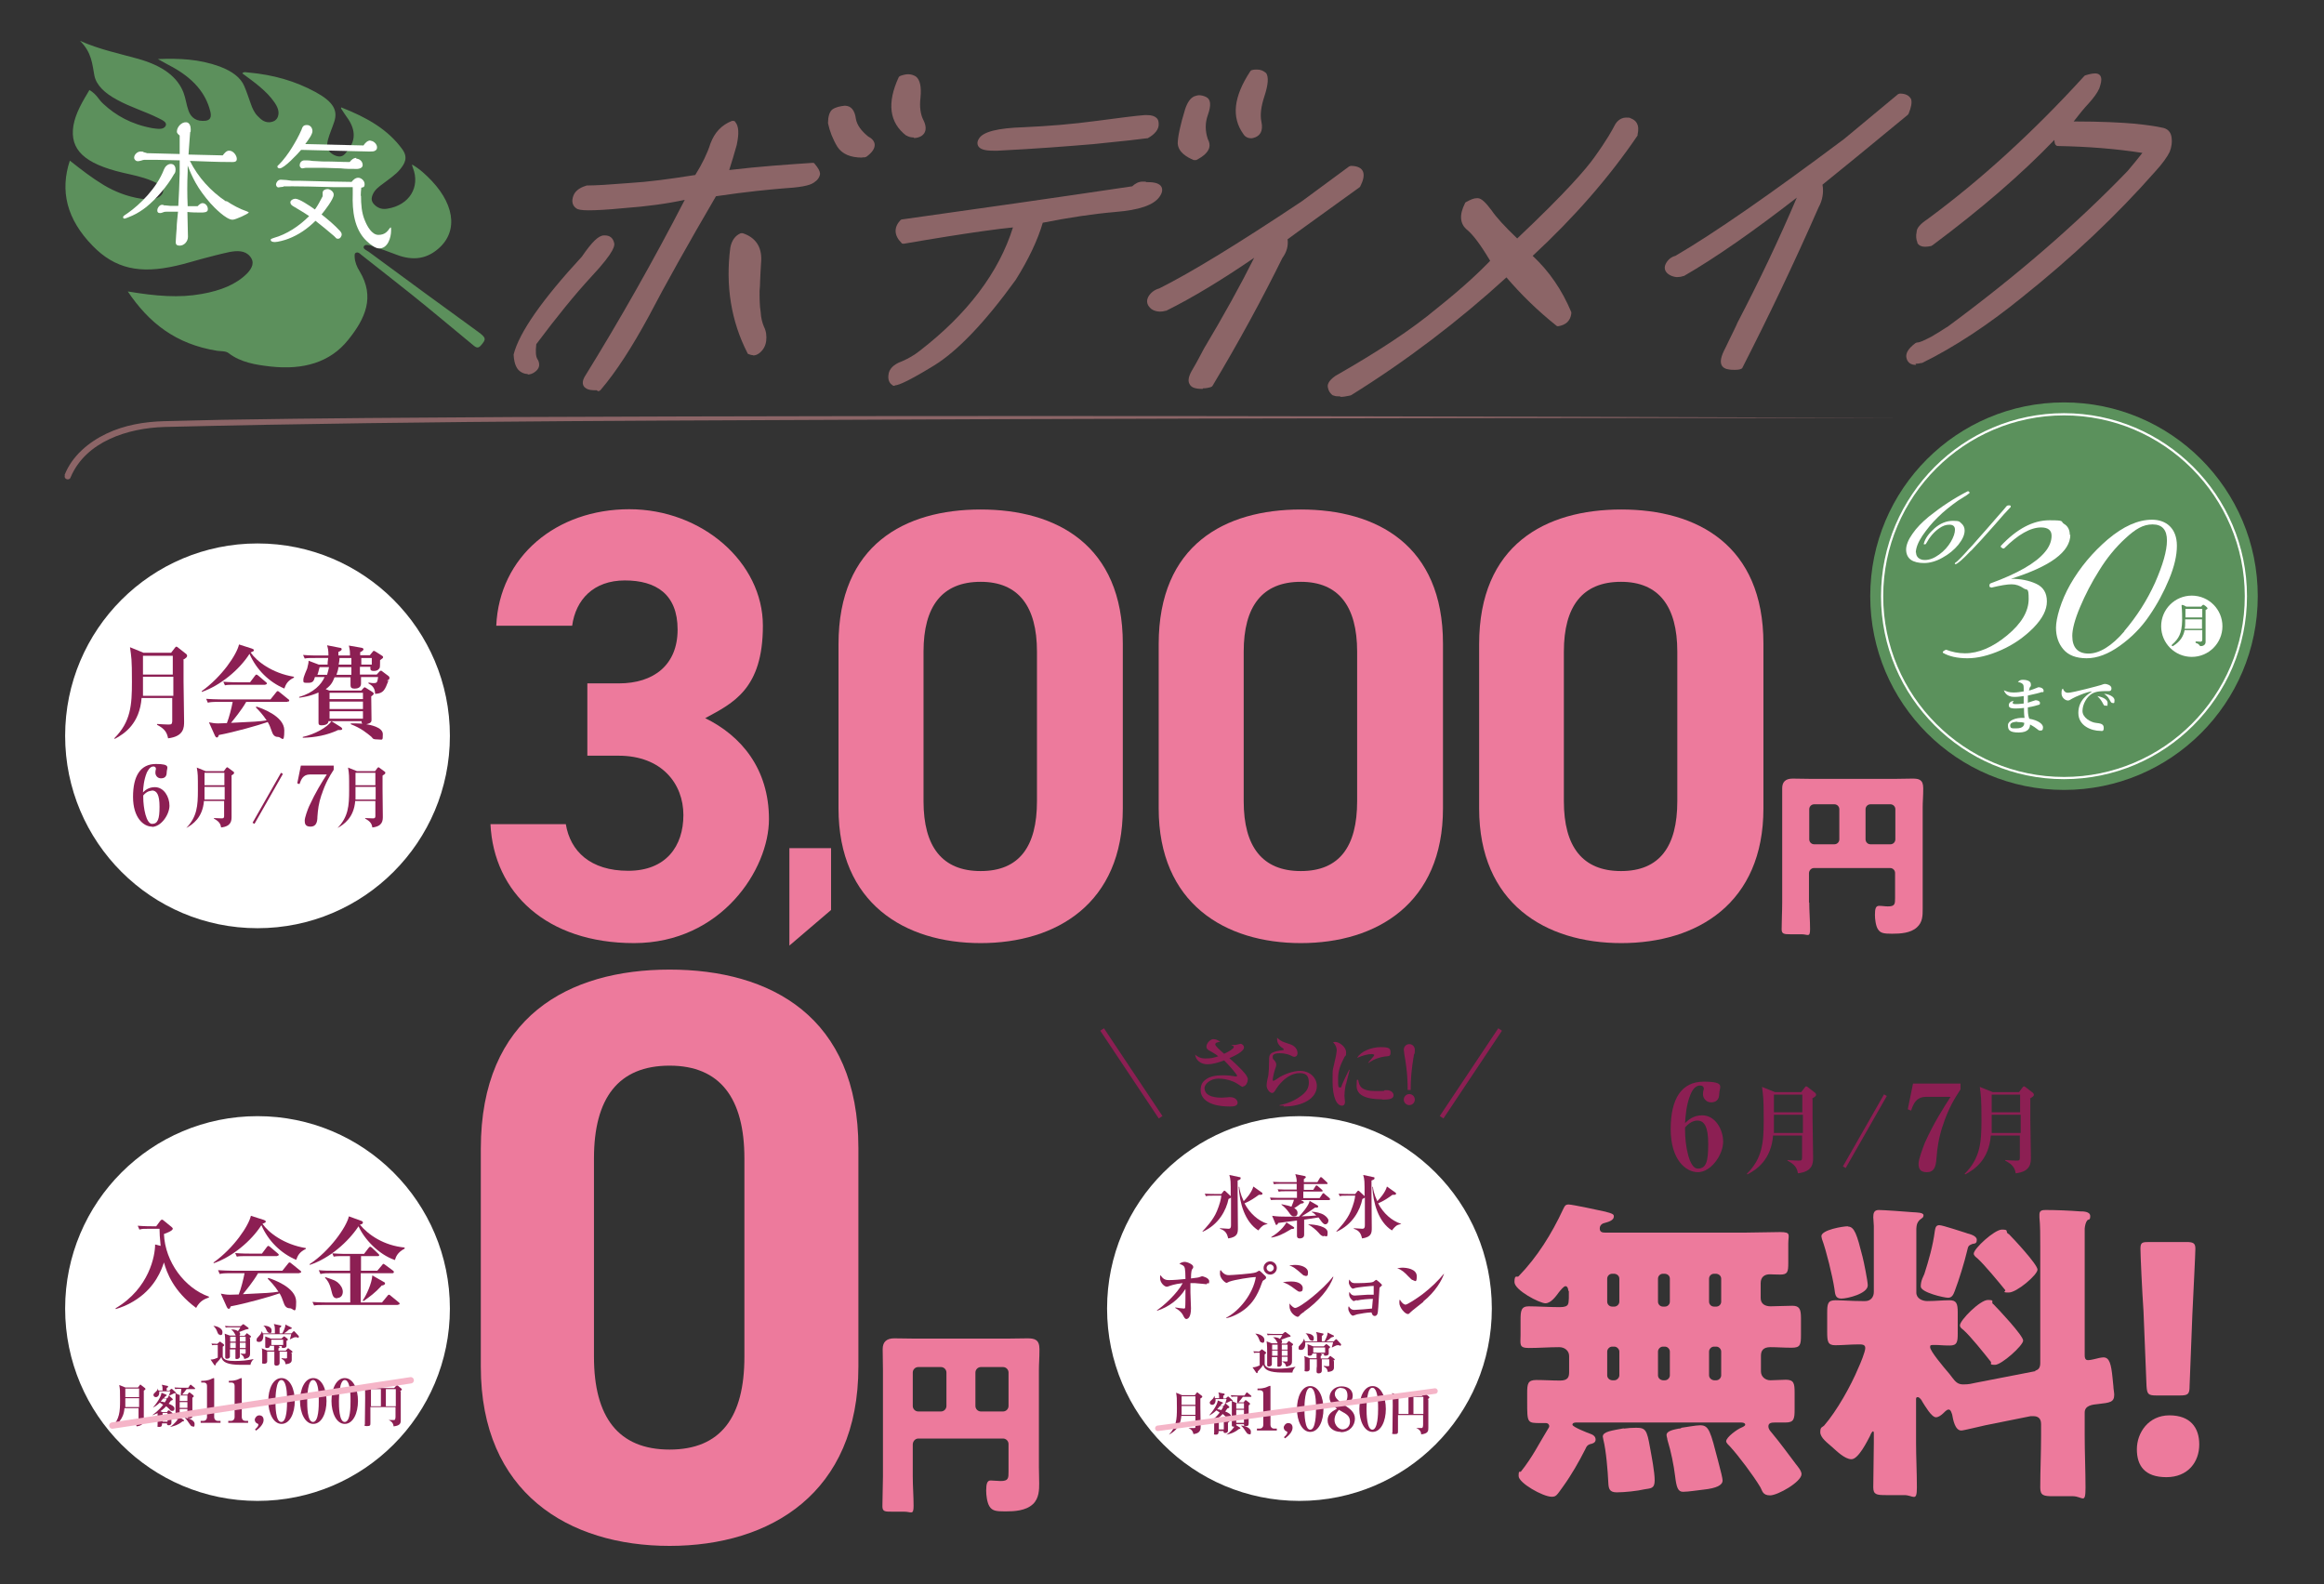 <?xml version="1.0" encoding="UTF-8"?>
<svg id="_レイヤー_1" xmlns="http://www.w3.org/2000/svg" version="1.1" viewBox="0 0 842 574">
  <rect x="0" y="0" width="842" height="574" fill="#333333" stroke="none"/>
  <!-- Generator: Adobe Illustrator 29.1.0, SVG Export Plug-In . SVG Version: 2.1.0 Build 142)  -->
  <defs>
    <style>
      .st0 {
        fill: #5c905c;
      }

      .st1 {
        fill: #ed7a9c;
      }

      .st2 {
        stroke: #fff;
        stroke-width: .8px;
      }

      .st2, .st3, .st4, .st5 {
        fill: none;
        stroke-miterlimit: 10;
      }

      .st6 {
        fill: #fff;
      }

      .st7 {
        fill: #8c1f53;
      }

      .st3 {
        stroke: #8c1f53;
        stroke-width: 1.6px;
      }

      .st4 {
        stroke-width: 2.3px;
      }

      .st4, .st5 {
        stroke: #f5b5c8;
        stroke-linecap: round;
      }

      .st5 {
        stroke-width: 2px;
      }

      .st8 {
        fill: #5b915c;
      }

      .st9 {
        fill: #8c6567;
      }
    </style>
  </defs>
  <g>
    <path class="st9" d="M216.2,141.4c-1.4,0-3,0-4-.8-.5-.3-1.8-1.4-.5-3.9,13-21,25.2-42.6,36.4-64.3-6.4,1.4-13.8,2.4-22,3-6.1.6-10.2.8-12.9.8s-3.9-.3-4.4-.7c-1.4-1-1.8-2.5-1.1-4.5.8-2.3,3.2-3.3,4.9-3.8h.3c2.9,0,7.8-.3,15.3-.9,6.7-.4,14.2-1.4,23.7-2.9,2.5-4,4.4-7.9,5.5-11.4,1.5-4,4-6.7,7.8-8.2h.4c.3,0,.6,0,.8.4,1.3,1.6,1.4,4.2.5,8.4-.9,3.2-1.8,6.2-2.7,9,10.9-1.3,21.3-2,30.2-2.6h0c.3,0,.6,0,.8.4,1.2,1.4,1.8,2.5,1.9,3.4v.3c-.2,1.2-.9,2.2-2.3,3.1-1.6,1.1-5,1.7-11.5,2.1-4.6.4-12.5,1.1-23.9,2.8-10,17.1-18.4,32.1-24.4,43.6-6.1,11.2-11.7,19.9-17.4,26.6-.2.2-.5.4-.7.4h-.3l-.4-.3ZM191.2,135.5c-.8,0-1.6-.2-2.4-.7-1.6-.9-2.5-2.9-2.7-6.1v-.3c2-7.9,10.3-19.8,24.7-35.4,3.7-5.4,6.1-7.7,8-7.7h.4c1.7,0,2.9.9,3.3,2.7.2.7.7,2.7-8.4,12.4-5.8,6.3-12.4,14.4-19.8,24.3-.3,2.6-.2,4.4.4,5.4.7,1,.7,2,.6,2.6-.2.9-.8,1.6-1.7,2.2-.7.5-1.6.8-2.4.8v-.2ZM272.9,128.7c-.6,0-1.1-.2-1.7-.4-.2,0-.3-.2-.4-.4-5.9-11.5-8-24.4-6.2-38.2.5-2.6,1.8-4.4,3.8-5.2h.7c4.6,1.5,6.9,4.9,6.7,9.8-.2,2.8-.3,5.3-.4,7.4,0,1.3-.1,2.6-.2,3.7,0,2.8,0,5.3.4,7.7.1,2.1.6,3.9,1.2,5.3.8,1.6,1,3.3.8,5.1-.2,1.7-1,3.2-2.3,4.3-.7.6-1.6,1-2.5,1h.1ZM312.4,57.1c-4.3,0-7.3-1.3-9-3.9-1.7-2.8-2.8-5.7-3.4-8.5v-.2c0-2.2.5-3.9,1.5-4.8,1.4-1,3-1.2,4.5-1.4h.1c2.2,0,3.6,1.6,4,4.8.4,2.2,1.9,4.3,4.5,6.4,1.4.7,2.2,1.7,2.3,2.8.1,1.4-.8,2.9-3,4.5-.2,0-.4.2-.6.2h-1,.1ZM331,49.8c-.9,0-1.8-.2-2.6-.7h-.1c-6.1-4.7-7-11.8-2.7-21.1.1-.2.3-.4.6-.5,1.1-.4,2-.6,2.9-.6s1.9.3,2.7.8c1.5,1.1,2.1,3.7,1.7,7.7-.4,3.3,0,6.1,1.1,8.2.5,1,1.8,4-.8,5.7-.9.5-1.8.7-2.6.7l-.2-.2Z"/>
    <path class="st9" d="M324.2,139.8c-.4,0-.7,0-.9-.3-.7-.4-1.9-1.6-1.3-4.3.3-1.3,1.4-3.1,4.8-4.3,2.3-1,4.4-2.2,6.3-3.7,17.4-13.4,28.8-28.5,33.9-44.8-2.4.2-6.3.7-11.3,1.4-7.1,1-16.6,2.5-28.2,4.5h-.2c-.3,0-.5,0-.7-.3-2.7-2.7-2.8-5.6-.4-8.2.2-.2.4-.3.6-.3,27.1-3.8,55.2-7.8,83.4-12,1.2-1.1,2.4-1.7,3.8-1.7s.9,0,1.4.2h.7c2.5,0,4.1.6,4.7,1.7.5,1,.3,2.2-.7,3.6-2.1,3-7.3,4.8-16,5.5-8.1.7-16.7,2-26.3,3.9-1.8,6.2-5.1,13.2-9.8,20.7-11.2,15.5-21.2,25.9-29.7,31.1-11.6,7.1-13.5,7.1-14.1,7.1v.2ZM432.9,58h-.4c-2.4-1-5.6-2.8-5.8-6,0-2.3.9-6.7,2.7-12.5.8-2.4,1.9-4,3.3-4.6.6-.2,1.2-.4,1.8-.4s1.6.2,2.4.6c1.8.8,2,3,.7,6.6-1,2.8-1,5.7,0,8.7.6,1.1.8,2.2.5,3.2-.5,1.6-2,3-4.7,4.4-.1,0-.3,0-.4,0h-.1ZM360,54.6c-3.2,0-4.9-.5-5.6-1.7-.3-.5-.5-1.5.3-2.7,1.5-2.5,6.9-3.8,16.1-4.1,8.9-.4,17.6-1.1,26.5-2.3,8.3-1.1,14.5-1.9,17.4-2.1h.9c1.7,0,2.8.4,3.5,1.1.5.5.7,1.2.7,2.1.1,1.9-1.3,3.7-4,5.2-.1,0-.2,0-.3,0-2.1.3-8.2,1-19.2,2.1-9.5.8-20.9,1.7-34.9,2.4h-1.4ZM453.3,50.1c-1.1,0-2.2-.5-2.8-1.5-4.4-6.1-3.6-13.5,2.5-22.8.1-.2.4-.4.6-.4.7-.2,1.3-.2,1.8-.2,1.3,0,2.3.4,3.2,1.2h.1c1,1.5.8,4.2-.6,8.5-1.2,3.6-1.6,6.7-1.1,9.1.8,3.7-.7,5.1-2.1,5.7-.5.2-1.1.4-1.7.4h.1Z"/>
    <path class="st9" d="M435.8,140.9c-.8,0-1.6,0-2.5-.2-1.5-.3-2.1-1-2.4-1.7-.6-1.2-.2-2.9,1.2-5.2,1.9-3.2,3.1-5.7,4.1-7.5,7.1-11.9,13.1-22.7,18.2-32.9-11.7,8-22.4,14.5-31.9,19.2h-.2c-.7.2-1.3.3-2,.3-1.1,0-2.2-.3-3.1-.9h0c-1.6-1.3-2-2.8-1.2-4.4.8-1.5,2.2-2.6,4-3.1,11.4-5.7,28.3-16,51.7-31.6l17.1-12.6c.2,0,.4-.2.6-.2s0,0,0,0c2.6,0,4.1.9,4.5,2.3.4,1.4,0,3-1.1,5.2,0,0-.2.3-.3.3-8.2,5.9-14.8,10.7-20.1,14.5-2.3,1.6-4.2,3.1-5.9,4.3.3,2.4-.3,4.6-1.9,6.8-7.4,15-15.9,30.6-25.3,46.3-.1.2-.3.3-.5.4-.8.3-1.9.5-3,.5v.2Z"/>
  </g>
  <g>
    <path class="st9" d="M485.3,143.6c-.8,0-1.5,0-2.1-.3h-.2c-1-.6-1.7-1.7-1.9-2.9-.2-.9,0-2.3,2.7-4.2,15.6-8.9,27.6-16.8,36.7-24.4,10.3-8.2,16.1-13.9,19.4-17.3-3.5-5.9-6.2-9.4-8.2-11.1-2.8-2.2-3.1-5.5-.9-9.8,0-.2.2-.3.4-.4,1.6-.9,2.8-1.4,3.9-1.4s.2,0,.3,0c1.3,0,2.9,1.6,5,4.4,1.7,2.5,4.6,5.7,9.3,10.2,18-17,25-25.3,27.8-29.2,4.9-6.8,6.6-10.1,7.3-11.4,1.2-2.6,3.1-3.2,4.4-3.2s1.1,0,1.7.3c1.6.6,3.3,2,2.4,5.9,0,0,0,.2,0,.3-10.3,15.2-23.1,29.8-38,43.6,6,5.6,10.6,12.3,14,20.4v.5c-.3,2.6-2,4.2-4.8,4.6h0c-.2,0-.4,0-.6-.2-6.9-5.5-12.9-11.4-18.1-17.5-17.3,15.8-36.2,30.2-56.3,42.7,0,0-.2,0-.3.1-1.4.3-2.6.5-3.6.5v-.2Z"/>
    <path class="st9" d="M628.5,134c-.7,0-1.5,0-2.4-.2-1.4-.2-2-.9-2.3-1.4-.7-1.3-.3-3.3,1.3-6.3l1.3-2.7c1.3-2.7,2.4-4.8,3.1-6.5,7.9-15.1,15.1-30.3,21.5-45.3-15.6,12.1-29.3,21.7-40.9,28.4h-.2c-.8.3-1.6.4-2.3.4s-1.9-.3-2.7-.8c-1.6-.9-2.2-2.4-1.4-4,.7-1.4,1.9-2.5,3.5-2.9,13.9-8.1,34.5-22.4,61.2-42.4l19.5-16.2c.2,0,.4-.2.6-.2h0c2.1,0,3.4.7,4.1,2h0c.4,1.3,0,3.1-.9,5.3,0,0-.2.3-.3.4-14.4,11.9-24.3,20-30.9,25.3.5,2.8,0,5.7-1.4,8.2-8.9,20.3-18,39.3-27.6,58.1,0,.2-.2.3-.4.4-.5.3-1.4.4-2.5.4h.1Z"/>
    <path class="st9" d="M694.1,132.2c-1.7,0-2.8-.7-3.3-2.2-.6-1.8.5-3.7,3.2-5.7.2,0,.3-.2.5-.2,1.1,0,2.7-.8,5.4-2.2,2-1.2,3.7-2.2,5-3.1l.7-.4c24.7-18.2,46.7-37.2,65.2-56.4,1.8-2.1,3.6-4.3,5.4-6.6-9.5-1.5-19.8-2.3-30.6-2.5-.2,0-.4,0-.6-.2-.5-.3-.6-.9-.7-2-11.7,12.2-26.6,25.1-44.2,38.2,0,0-.2,0-.3.2-.9.2-1.7.3-2.3.3-1.3,0-2.2-.4-2.8-1.3,0,0,0,0,0-.2-.5-1.2-.6-2.5-.3-3.8,0-1.5,1.4-3,3.8-4.6,19.2-14.1,38.4-31.6,56.9-51.9,0-.1.3-.2.4-.3,1.6-.5,2.7-.7,3.6-.7,1.6,0,2,1,2.1,1.4.3,1,0,2.2-.6,4-.7,1.6-2,3.4-3.9,5.5-1.6,1.7-3.4,3.9-5.4,6.5,10.1,0,17.4.4,21.9.8,5,.5,8.2,1,9.9,1.4,2.3.3,3.5,1.7,3.7,3.8.2,1.5,0,3.2-.7,5-.8,1.7-2.7,4.4-5.3,7.2-13.9,15.8-30.1,31.1-48.3,45.6-12.2,9.9-24.3,17.9-36.1,23.7h-.2c-.9.2-1.6.3-2.2.3l.2.4Z"/>
  </g>
  <path class="st0" d="M123.5,39.2c1.1,1.7,1.9,2.9,2.7,4,2.8,4.3,2.4,7.9,0,11-1,1.2-1.9,3.5-5.1,2-3-1.5-2.7-3.7-2.3-5.5.6-2.3,1.6-4.4,2.3-6.6,1.4-4.2-.5-7.3-6.7-10.7-7.5-4.1-15.5-6.3-24.1-7.1-.9,0-2-.5-2.5.3,4.4,3.2,8.8,6.4,11.5,10.3,1.3,1.8,2,3.6,1.4,5.3-.4,1.2-1.4,2-3.2,2.1-2,0-3.1-1.2-4.2-2.3s-1.9-2.8-2.4-4.3c-.8-2.2-1.5-4.4-2.4-6.5-1.3-3.1-4.4-5.4-8.9-7.1-7.4-2.7-14.5-3-22.4-2.7,1.6.9,2.7,1.5,3.8,2.1,9.2,4.7,13.6,10.4,15.2,16.9.4,1.7.4,3.5-2.8,3.4-3.1,0-4.5-2-5.1-3.7-.8-2.2-1-4.4-1.8-6.5-2.1-5.5-7.2-9.7-16.5-12.3-6.8-1.9-14.1-3.4-21-6.5,4.3,4.3,4.4,8.4,5.2,12.6.7,3.4,3.6,6.3,8.3,8.8,4.7,2.6,10.1,4.2,14.7,6.5,1.6.8,3.5,1.6,2.8,2.9-.7,1.5-3,1.1-5,.8-7.5-1.4-13.1-4.6-17.6-8.8-1.7-1.5-2.3-3.4-5-5-2.5,4.2-5,8.3-5.8,12.9-1.4,8.7,3.9,13.8,18,17.1,3.5.8,7,1.5,10.1,2.8,2.7,1.1,5.4,2.5,4.1,4.8-1.3,2.1-4.5,2.3-7.7,1.8-5.1-.8-9.6-2.6-13.6-5-4.3-2.6-8-5.5-12.2-8.8-3.6,10.9-1.2,21.2,8.3,30.9,8.1,8.3,17.1,10.2,30.2,7.2,3.2-.7,6.3-1.7,9.3-2.5,3.4-.9,6.8-1.8,10.1-2.5,2.7-.5,5.5-.6,7.3,1.5,1.9,2.2.9,4.3-1,6.3-4,4-9.6,6.2-16.4,7.4-8.2,1.5-16.6.8-26.8-.9,7.6,11.3,17.3,19.1,32.4,21.5,1.4.2,3.1,0,4.2.9,4.3,3.3,9.8,4.2,15.2,4.8,11.8,1.3,21.5-1.5,28-9.6,6.3-7.8,9.8-15.6,4.2-24.9-1-1.6-1.7-3.3-1.8-5.1,0-.7-.2-1.5.7-1.7.7-.2,1.3.5,1.8.9,6.1,4.8,12.1,9.5,18,14.2,7.5,6,14.7,12.1,22,18.1,1.1.9,2,1.9,3.2.5,2-2.3,2-2.8-1-5-12.8-9.3-26-18.9-39.5-28.9-.8-.6-2.3-1.1-1.9-2,.4-.9,1.9-.5,3-.2,3,1,6,2.1,8.9,3.2,5.5,2.1,10,1.5,13.7-1.1,8.6-6,7.9-16.2-.9-25.6-2.1-2.2-4.3-4.3-7.2-6,0,.5.2.8.3,1.2,2.7,6.9-1.2,13.5-9.2,14.8-1.7.3-3.2,0-4.6-1.3-1.4-1.3-1.3-2.5-.8-3.7.7-1.8,2.2-2.9,3.7-4,2.2-1.7,4.6-3.2,6.3-5.3,1.6-2,3-4.2.7-7.3-5.1-7-12.6-11.4-22.1-15.1v.3Z"/>
  <g>
    <path class="st6" d="M63,63.2c-2.3,4.1-6.3,8.8-10,11.8-1.4,1.1-3.2,2.3-5,3.1-1.4.6-2.6,1.1-2.8,1.1s-.6,0-.6-.5.6-.7,1.7-1.5c4.3-3,10.5-9,13.1-15.8.4-1,1.3-2,2.5-2s1.7,1,1.7,2-.2,1.2-.5,1.7h-.1ZM82,72.8c2.3,1.5,4.8,2.9,7.5,3.8.5.2.6.3.6.4,0,.4-4.9,2.7-5.9,2.6-2.2,0-6.5-4.3-8-6-2-2.3-3.9-4.8-5.4-7.5-1.1-2-2-4-2.8-6.1v2.1c-.2,4.2-.2,8.4,0,12.6h3.6c.5-.5,1.1-1.1,1.8-1.1,1.1,0,2,1.2,1.9,2.3,0,1.1-1.5,1.1-2.4,1.1-1.7,0-3.3,0-5-.2.2,7.5.2,8.5.2,9,0,1.6-1.3,3.2-3,3.2s-1.4-1.1-1.4-1.9.2-2.7.3-4.3c0-1.9.4-4.7.5-6.1h-4c-.5,0-.9,0-1.6.3-.5.2-.7.2-1,.2-.7,0-1-.5-.9-1.1,0-.7.8-1.9,1.7-1.9,0,0,.6,0,.7.2,0,0,.9,0,2.4.2h2.8c.2-3.8.4-7.7.5-11.7v-4.8l-8.8-.2h-3.9s-.5,0-1.3.3c-.7.2-1,.2-1.2.2-.7,0-1.3-.6-1.3-1.3,0-1.1,1.2-2.2,2.3-2.2s.6,0,1.3.3c.3,0,1,.3,1.1.3l11.8.3v-6.7c-.5-.4-1.1-.9-1-1.5,0-1.6,1.7-3.4,3.3-3.3,1.3,0,1.7,1.5,1.7,2.5s0,.9-.2,1.1c0,.3-.5,6.2-.6,8.1l12.4.3c.6-.8,1.4-1.8,2.4-1.7,1.4,0,2.7,1.7,2.7,3s-1.3,1.1-2.6,1.1c-4.8,0-8.1-.2-14.4-.4,3,6,7.6,11,13.1,14.7l.2-.2Z"/>
    <path class="st6" d="M123.3,83.8c.3.4.5.7.5,1.2s-.5,1.5-1.3,1.5-.6-.2-1.5-1c-2.2-1.9-4.4-3.7-6.7-5.5-2.8,2.8-6.1,5.1-9.8,6.5-1.2.5-3.9,1.2-4.9,1.2s-1.6-.3-1.5-.9c0-.2.2-.3,1.1-.6,4.7-1.3,9.2-4.3,12.8-7.9-1.9-1.3-3.8-2.4-5.8-3.6-.5-.3-1-.7-1-1.4s1-1.3,1.8-1.3c1.4,0,5,2.4,7.1,3.9,1.1-1.5,1.9-3.1,2.8-4.8v-1.3c0-.9,1-1.3,1.8-1.3s2.3.9,2.2,2.1c0,1.5-3.3,5.8-4.4,7.1,2.4,1.9,4.7,3.8,6.8,6.1h0ZM130.8,70.9c0,3.1.2,6.2,1.4,9,.8,2,2.5,5.2,4.9,5.2s3.3-1.3,4.1-2.4l.3-.3c.2,0,.2.2.2,1.1,0,2.6-1.2,6.6-4.4,6.5-1.3,0-3.1-1.4-4.5-2.7-4.5-4.3-5.2-11-5-16.9,0-1.4,0-1.8,0-2.6-2.4,0-3.3,0-7.2,0-8-.2-9.8-.3-14.6-.3s-2.5,0-3.6.2c-.6,0-1.3.2-1.5.2-.6,0-.9-.6-.9-1.1s.6-1.7,1.7-1.7,3.1.2,4.1.4c.7,0,1.3,0,3,0,10.5.3,12.4.3,18.6.4.6-.8,1.4-1.5,2.4-1.5s2.3,1,2.3,2.3-.6,1.1-1.2,1.3c-.1,1-.2,2-.2,3h0ZM134.2,51c1.2,0,2.5,1.3,2.4,2.5,0,.6-.4,1-.9,1.2-.4.2-1.2.2-2,.2l-24.6-.6c-1.2,1.4-6.2,6.8-7.8,6.7-.3,0-.8-.2-.8-.6s.3-.5.5-.7c1.4-1.3,3.7-4.4,4.7-6.1,1.3-2.1,2.5-4.2,3.5-6.5.4-1.2.7-1.8,2-1.8s2,1.1,2,2.2-1.2,2.8-2.6,4.7l21.1.5c.5-.8,1.4-1.8,2.5-1.8h0ZM129.1,57.5c1.2,0,2.3,1,2.3,2.3s-1.8,1.5-2.8,1.4c-1.7,0-3.4,0-5.1-.2l-6.3-.2c-2.4,0-5.3,0-6.4,0-.4,0-.8.2-1.3.2s-1-.6-.9-1.2c0-1,.8-1.7,1.7-1.7s1.8,0,2.8.2c1.1,0,2.6.2,3.7.2,4.9,0,6.6.2,9.9.2.6-.8,1.4-1.5,2.4-1.5v.2Z"/>
  </g>
  <g>
    <path class="st1" d="M311,495.2c0,45.7-31.8,64.9-68.4,64.9s-68.4-19.2-68.4-64.9v-79c0-47.8,31.8-64.9,68.4-64.9s68.4,17.1,68.4,64.6v79.3h0ZM242.6,386.1c-18.6,0-27.4,11.8-27.4,33.6v71.9c0,21.8,8.8,33.6,27.4,33.6s27.1-11.8,27.1-33.6v-71.9c0-21.8-8.8-33.6-27.1-33.6Z"/>
    <path class="st1" d="M330.7,534.9c0,3.6.3,7.2.3,10.7s-.9,2.1-3.4,2.1h-4.4c-2.6,0-3.5,0-3.5-2,0-3.6.2-7.2.2-10.8v-38.4c0-2.6-.1-5.1-.1-7.7s1.4-3.9,4.2-3.9,5.2.1,7.7.1h32.9c2.5,0,5-.1,7.6-.1s4.4.4,4.4,3.9-.2,5.1-.2,7.7v35c0,2,.1,3.9.1,6s0,5.4-2.3,7.5c-2.6,2.4-6.7,2.6-10,2.6s-4.7-.2-5.7-1.8c-.9-1.4-1.2-4.1-1.2-5.7,0-2.6.4-3.7,1.6-3.7s2.4.2,3.6.2c2.9,0,2.9-1,2.9-3.5v-9.9c0-1.1-.9-2-2-2h-30.7c-1.1,0-2,1-2,2.2v11.6h0ZM342.9,497.3c0-1.1-.9-2-2-2h-8.2c-1.1,0-2,.9-2,2v12.1c0,1.1.9,2,2,2h8.2c1.1,0,2-.9,2-2v-12.1ZM353.4,509.4c0,1.1.9,2,2,2h8c1.1,0,2-.9,2-2v-12.1c0-1.1-.9-2-2-2h-8c-1.1,0-2,.9-2,2v12.1Z"/>
  </g>
  <g>
    <path class="st1" d="M655.5,327c0,3.2.3,6.4.3,9.6s-.8,1.9-3.1,1.9h-4c-2.3,0-3.2-.1-3.2-1.8,0-3.2.2-6.4.2-9.7v-34.5c0-2.3,0-4.6,0-6.9s1.2-3.5,3.8-3.5,4.6.1,7,.1h29.6c2.3,0,4.5-.1,6.8-.1s3.9.3,3.9,3.5-.2,4.6-.2,6.9v31.4c0,1.8,0,3.5,0,5.3,0,2.6,0,4.9-2.1,6.8-2.3,2.1-6,2.3-9,2.3s-4.2-.2-5.1-1.6c-.8-1.2-1.1-3.7-1.1-5.2,0-2.3.3-3.3,1.5-3.3s2.1.2,3.2.2c2.6,0,2.6-.9,2.6-3.2v-8.9c0-1-.8-1.8-1.8-1.8h-27.6c-1,0-1.8.9-1.8,1.9v10.6ZM666.4,293.2c0-1-.8-1.8-1.8-1.8h-7.3c-1,0-1.8.8-1.8,1.8v10.9c0,1,.8,1.8,1.8,1.8h7.3c1,0,1.8-.8,1.8-1.8v-10.9ZM675.9,304.1c0,1,.8,1.8,1.8,1.8h7.2c1,0,1.8-.8,1.8-1.8v-10.9c0-1-.8-1.8-1.8-1.8h-7.2c-1,0-1.8.8-1.8,1.8v10.9Z"/>
    <g>
      <path class="st1" d="M212.9,247.6h11.3c12.7,0,21.3-6.7,21.3-19.5s-7.8-17.8-19.1-17.8-17.8,6.9-19.1,16.4h-27.5c1.1-25.1,21.8-42.2,48.2-42.2s48.4,19.3,48.4,42.2-10.7,28-20.9,33.5c13.1,6.4,23.1,18.4,23.1,36.6s-17.3,44.9-48.9,44.9-50.8-18.2-52-43.1h27.3c1.6,9.8,8.9,16.9,22.6,16.9s20-8.9,20-20.2-7.8-21.5-23.5-21.5h-11.3v-26.2h0Z"/>
      <path class="st1" d="M301.1,329.7l-15.1,12.9v-35.3h15.1v22.4Z"/>
      <path class="st1" d="M406.8,292.9c0,34.4-24,48.8-51.5,48.8s-51.5-14.4-51.5-48.8v-59.5c0-36,24-48.8,51.5-48.8s51.5,12.9,51.5,48.6v59.7ZM355.3,210.8c-14,0-20.7,8.9-20.7,25.3v54.2c0,16.4,6.7,25.3,20.7,25.3s20.4-8.9,20.4-25.3v-54.2c0-16.4-6.7-25.3-20.4-25.3h0Z"/>
      <path class="st1" d="M522.8,292.9c0,34.4-24,48.8-51.5,48.8s-51.5-14.4-51.5-48.8v-59.5c0-36,24-48.8,51.5-48.8s51.5,12.9,51.5,48.6v59.7ZM471.3,210.8c-14,0-20.7,8.9-20.7,25.3v54.2c0,16.4,6.7,25.3,20.7,25.3s20.4-8.9,20.4-25.3v-54.2c0-16.4-6.7-25.3-20.4-25.3h0Z"/>
      <path class="st1" d="M638.9,292.9c0,34.4-24,48.8-51.5,48.8s-51.5-14.4-51.5-48.8v-59.5c0-36,24-48.8,51.5-48.8s51.5,12.9,51.5,48.6v59.7ZM587.3,210.8c-14,0-20.7,8.9-20.7,25.3v54.2c0,16.4,6.7,25.3,20.7,25.3s20.4-8.9,20.4-25.3v-54.2c0-16.4-6.7-25.3-20.4-25.3h0Z"/>
    </g>
  </g>
  <g>
    <circle class="st6" cx="470.8" cy="474.1" r="69.7"/>
    <g>
      <path class="st7" d="M434.9,506.6v3.5c0,1.1.1,5.7.1,6.7s0,2.5-2.6,2.8c-.2-.9-.5-1.6-1.8-2.2h1.8c.6,0,.7,0,.7-.5v-3.9h-5.1c-.3,4.2-2.8,5.9-4.5,6.8h0c2.7-2.8,2.9-5.6,2.9-9.5s0-4-.3-5.7l2.2.9h4.6l.6-.8c.1-.2.2-.2.3-.2s.2,0,.3.2l1.3,1c.1,0,.2.2.2.3,0,.3-.2.4-.7.7h0ZM433.1,509.4h-5v3.2h5v-3.2h0ZM433.1,505.9h-5v3.1h5v-3.1Z"/>
      <path class="st7" d="M443.7,508.7s.2-.2.3-.2.2,0,.3.2l.9.8s.2.2.2.3c0,.3-.2.3-.7.5-.2.3-.4.6-.8,1.1,1.1.4,2.1,1,2.1,1.7s-.3.9-.8.9-.6,0-1-.6c-.3-.3-.8-.8-1.2-1.1-1,1.1-1.8,1.6-2.1,1.8l.7.3h1.7l.3-.4c0,0,.2-.2.3-.2s.3,0,.4.2l.9.7s.2.2.2.3q0,.2-.5.5v2.9c0,.5-.4.8-1,.8s-.6-.3-.6-.7h-1.8c0,.7,0,1.3-1,1.3s-.6-.3-.6-.6v-4.4c-1,.5-1.5.6-2,.8h0c.6-.5,2.2-1.5,4-3.8-.5-.4-.7-.5-1.2-.8-1.1,1.1-2.1,1.6-2.5,1.8h-.1c2.2-2.5,3.1-4.6,3.1-5.4l1.7.7c.1,0,.2.1.2.2s-.1.2-.5.4c-.2.2-.2.4-.5.7h1.1l.5-.4v-.3ZM448.2,508c0-.5.2-1.4.2-2h-.4c-1,0-1.4,0-1.8.1l-.3-.6c.8,0,1.6.1,2.4.1h2.6l.6-.9c0-.1.2-.2.3-.2s.2.1.3.2l1.1.9c.1,0,.2.2.2.3,0,.2-.2.2-.3.2h-2.8c-.4.6-1.1,1.4-1.6,2h1.9l.4-.6s.2-.2.3-.2.3.1.4.2l1,.8c.1.1.2.2.2.3,0,.2-.1.3-.5.6v6.5c0,.9-.3,1-1.1,1s-.6-.4-.6-.7h-2.8v.4l1.3.8c.1,0,.2.2.2.3s-.1.2-.6.3c-1.7,1.4-3.4,1.8-4.5,2h0c1.7-1.1,2.8-2.7,2.9-2.9h-.3c-.5,0-.6-.2-.6-.5v-8.8h-.5c-.9.5-1.2.6-1.9.9h0c.2-.5.3-1,.5-1.6h-4v.5c0,1-.6,1.6-1.2,1.6s-.9-.4-.9-.8.2-.5.8-1.1c.6-.5.7-.9.8-1.3h.1c0,.3.1.5.2.8h1.5c0-1,0-1.5-.3-2.1l1.9.4c.3,0,.4.1.4.3s0,.2-.5.5v1h.9l.5-.5c.1-.1.2-.2.4-.2s.2.1.3.2l1.1,1s.2.2.2.3,0,.2-.1.2l1.4.6h.4v-.3ZM441.9,509.5c-.2.3-.5.6-.9,1.1.4,0,.9.1,1.5.3.5-.7.6-1,.7-1.4h-1.3ZM443.4,514.7h-1.8v3.2h1.8v-3.2ZM447.9,508.4v2h2.8v-2h-2.8ZM447.9,510.8v2.1h2.8v-2.1h-2.8ZM447.9,513.3v2.2h2.8v-2.2h-2.8ZM449.7,516.5c.9,0,3.5.7,3.5,2.2s-.4.9-.8.9-.7-.4-1.1-1c-.3-.4-.9-1.5-1.6-2h0Z"/>
      <path class="st7" d="M455.4,518.3v-.7h1c.8,0,1.3-.6,1.3-1.3v-11.4c0-.8-.5-1.2-1.2-1.2h-.9v-.6c.8,0,2.3,0,3.7-.7.1,0,.6-.3.8-.3s.2.1.2.3v13.9c0,.7.5,1.3,1.3,1.3h1v.7h-7.2Z"/>
      <path class="st7" d="M465.5,521.1l-.3-.4c.9-.8,1.2-1.3,1.2-1.7s-.2-.3-.3-.4c-.6-.2-1-.8-1-1.4s.7-1.6,1.6-1.6,1.6.5,1.6,1.7-1,2.6-2.7,3.8h-.1Z"/>
      <path class="st7" d="M474.7,518.8c-3,0-4.8-4-4.8-8.3s1.7-8.3,4.8-8.3,4.8,4,4.8,8.3-1.7,8.3-4.8,8.3ZM475.8,503.6c-.2-.4-.5-.8-1.1-.8-1.9,0-2.1,5.8-2.1,7.6s.1,7.6,2.1,7.6,2.1-5.8,2.1-7.6,0-5.1-1-6.9h0Z"/>
      <path class="st7" d="M485.8,518.8c-2.7,0-4.8-1.7-4.8-4.2s2-3.4,3.4-4.2c-1-.7-2.7-2-2.7-4.1s1.8-4,4.3-4,4.1,1.3,4.1,3.4-1.8,3.1-2.7,3.6c1.5,1,3.5,2.3,3.5,4.7s-1.8,4.9-5.1,4.9h0ZM485.9,502.8c-1.5,0-2.3,1.2-2.3,2.3,0,1.7,2.2,3,3,3.5l.3.2c.5-.5,1.3-1.5,1.3-3.1s-.6-2.8-2.3-2.8h0ZM487,511.9c-.3-.2-1.6-.9-1.9-1.1-.5.6-1.6,1.8-1.6,3.7s1.6,3.4,2.9,3.4,2.7-.9,2.7-2.8-1-2.5-2.2-3.3h.1Z"/>
      <path class="st7" d="M497.3,518.8c-3,0-4.8-4-4.8-8.3s1.7-8.3,4.8-8.3,4.8,4,4.8,8.3-1.7,8.3-4.8,8.3ZM498.3,503.6c-.2-.4-.5-.8-1.1-.8-1.9,0-2.1,5.8-2.1,7.6s.1,7.6,2.1,7.6,2.1-5.8,2.1-7.6,0-5.1-1-6.9h0Z"/>
      <path class="st7" d="M517.5,506.9v10.4c0,1.1,0,2.1-2.6,2.4,0-1.5-1.3-2.1-1.8-2.3h2q.5,0,.5-1.3v-3.4h-9.1v5.7c0,.9,0,1.2-1.3,1.2s-.7-.4-.7-.7v-.7c0-.4.1-6.1.1-8.8s0-3.4-.2-4.7l2.3,1.1h8.4l.8-.9.2-.2s0,0,.3.2l1.3,1.1c0,0,.2.2.2.3,0,.2-.4.5-.7.7h.3ZM510.3,506.1h-3.6v6.2h3.6v-6.2h0ZM515.7,506.1h-3.6v6.2h3.6v-6.2h0Z"/>
    </g>
    <line class="st5" x1="519.9" y1="504" x2="419.5" y2="517.5"/>
    <g>
      <path class="st7" d="M468.2,497.3h-3.4c-5,0-6.7-1-7.1-2.8-.3.5-1,1.4-2,2.4,0,.5-.2.6-.3.6s-.2,0-.3-.2l-1.3-1.9c1.1,0,1.9-.4,2.6-.7v-4.6h-.5c-.8,0-1.2,0-1.5.1l-.3-.6c.8,0,1.8.1,2.1.1l.8-.7s.1-.1.2-.1.2,0,.2.1l1.1.8c.1.1.2.2.2.3,0,.2,0,.3-.5.6v3.6c.4,1.4,2.1,1.6,4.4,1.6s4.6-.2,6.8-.7h0c-.8.8-1.1,1.5-1.2,2.3v-.2ZM457.2,486.4c-.6,0-.7-.4-1-1.1-.4-1.2-1-1.7-1.4-2.1h0c1.3,0,3.3.9,3.3,2.2s-.5,1.1-1,1.1h.1ZM468.1,487.7v5.4c0,1.3-.4,1.7-2.1,2.1-.2-1.2-.9-1.6-1.5-1.9h0c.2-.1,1.2,0,1.4,0,.6,0,.6-.1.6-.5v-1.2h-2.1v2.8c0,.4-.5.8-1.1.8s-.5-.2-.5-.6v-2.9h-2v2.6c0,.6-.6.8-1.1.8s-.6-.2-.6-.6v-4.5c0-.7,0-2.9-.2-4l1.9.7h2.1s-.2-.5-.3-.6c-.5-1-1.1-1.4-1.4-1.6h0c1.4-.1,2.3.4,2.5.6.5-.7.6-.8.9-1.4h-3.5c-1,0-1.4,0-1.8.1l-.3-.6c1,.1,2.2.1,2.4.1h3.3l.7-.6s.1-.1.2-.1.2,0,.3.1l1.5,1.1s.2.2.2.3c0,.2-.1.2-1,.4-.1,0-.2,0-.3.1-.5.2-1.3.5-2.1.8.1.1.3.3.3.7s-.2.6-.3.7h1.9l.6-.7s.1-.2.2-.2.2,0,.3.1l1.2.9s.1.1.1.2c0,.2-.4.5-.6.7h.2ZM462.9,487.2h-2v1.8h2v-1.8ZM460.9,489.3v1.9h2v-1.9h-2ZM466.5,487.2h-2.1v1.8h2.1v-1.8ZM466.5,489.3h-2.1v1.9h2.1v-1.9Z"/>
      <path class="st7" d="M485.2,487.4h-.8c-.2,0-1.6.7-1.8.8h-.1c.2-.7.4-1.3.5-1.9h-10.1v.7c0,.8-.3,2.1-1.5,2.1s-.9-.6-.9-.9,0-.4.7-1.1c1-1,1.1-1.6,1.2-2h.1c.1.3.2.5.3.9h4.4c0-2.2,0-2.6-.4-3.4l2.3.5c.2,0,.4,0,.4.3s-.4.5-.6.6v2h1c1.1-2.1,1.1-2.8,1.1-3.2l2,1c.2,0,.3.1.3.3s0,.2-1,.5c-.7.7-1.6,1.3-1.8,1.4h2.7l.6-.6c.1-.1.2-.2.3-.2s.2.1.3.2l1.3,1.4c.1.1.2.2.2.4,0,.3-.3.4-.5.4l-.2-.2ZM483.3,493.2v2.3c0,1-.7,1.4-2.2,1.6-.3-1.2-.4-1.4-1.5-2v-.2c.3,0,1.2.1,1.4.1s.5,0,.6-.2v-2.3h-2.7v4.1c0,1-1,1-1.2,1-.6,0-.7-.4-.7-.6s0-1.6.1-1.9v-2.6h-2.6v3.5c0,.2,0,.9-1.1.9s-.7-.4-.7-.7v-2.4c0-1.8,0-2-.2-2.5l2,.8h2.5v-1.7h-1.5c0,.6-.5.8-1,.8s-.7,0-.7-.5v-1.8c0-1.1,0-1.4-.1-1.9l2.1.8h3.8l.6-.6c.2-.2.3-.2.3-.2,0,0,.2,0,.3.1l.9.7c.1,0,.2.2.2.3s-.1.3-.5.5v1.9c0,.2-.3.7-1.1.7s-.6-.2-.6-.7h-1.8.6c.2.2.4.2.4.4s-.2.3-.4.4v.9h2.6l.6-.7q.2-.2.3-.2c0,0,.2,0,.3.2l1.1.8c.1.1.2.2.2.3s-.4.4-.7.5h.4ZM475.2,485.7c-.5,0-.7-.3-1-.9-.5-1.2-.8-1.4-1.2-1.7h0c1.9,0,3,.7,3,1.7s-.2,1-.9,1h.1ZM480.1,488.2h-4.3v1.9h4.3v-1.9Z"/>
    </g>
    <g>
      <path class="st7" d="M448.4,427.8v4.2c0,2.4.1,11,.1,12.8s0,3.4-3.5,3.9c-.4-1.5-.8-2.8-3-3.5v-.2c.5,0,2.7.2,3.1.2.8,0,.9-.6.9-1.3v-10c-.2.2-.7.4-.9.5-.8,4-3.5,9.3-9.4,11.9v-.2c1-1.1,3.8-3.9,5.2-7.3,1-2.4,1.5-4.4,1.6-5.6h-2.9c-1.5,0-2.1,0-2.7.2l-.4-.9c1.5.1,3.2.1,3.5.1h2.5l.8-1c.1-.1.2-.2.3-.2s.2,0,.4.2l1.7,1.6.2.2c0-5.7,0-5.9-.5-7.7l3.7.8c.2,0,.4,0,.4.4s-.3.5-1,.8h-.1ZM459.1,443.5c-1.5.3-2,.8-3.2,2.3-4.9-3.1-6.8-9.9-7.1-15.8h.2c.1.8.4,2.7,1.6,5.2.8-.8,2.9-3.1,3.5-5.3l3.1,2.2c.1,0,.2.2.2.4,0,.4-.5.4-.7.4h-.6c-1.5,1.1-3.1,2.2-5.2,3.1,1.9,3.6,4.9,6.3,8.3,7.4v.2h0Z"/>
      <path class="st7" d="M482.1,434.8h-10.8l.9.5c.2.1.2.2.2.3,0,.3-.3.4-1.1.5-1,.7-1.6,1.2-2.4,1.6.3.2,1.2.7,1.2,1.7s-.5,1.3-1.3,1.3-1.2-.5-1.8-1.4c-.6-.9-1.8-2.2-2.7-2.8v-.2c2.1.4,3,.7,3.6.9.4-1.1.7-1.6.9-2.5h-5.6c-1.5,0-2.1,0-2.7.1l-.4-.9c1.5.1,3.2.1,3.5.1h6.3v-2.4h-3.9c-1.5,0-2.1,0-2.7.2l-.4-.9c1.5.1,3.2.1,3.5.1h3.4v-2.1h-5.5c-1.5,0-2.1,0-2.7.2l-.4-.9c1.5.1,3.3.1,3.5.1h5.1c0-1,0-1.2-.5-2.9l3.4.7c.2,0,.4.2.4.4s-.1.3-.7.7v1.1h4.9l.9-1.5c0-.1.2-.3.4-.3s.3.1.5.3l1.7,1.6c.1.1.2.2.2.4s-.2.2-.4.2h-8.2v2.1h3.4l.8-1.3c.2-.3.3-.3.4-.3s.3.1.4.2l1.6,1.4c.1.1.2.2.2.4s-.2.2-.4.2h-6.6v2.4h5.9l1-1.5s.2-.3.4-.3.3.1.4.3l1.8,1.5s.2.2.2.4-.2.3-.4.3h.6ZM467.7,445.4c-3,1.8-4.7,2.6-7.1,3v-.2c1.1-.7,3.9-2.5,5.5-5.3l2.5,1.6c.1,0,.3.2.3.4,0,.4-.8.4-1.1.4h0ZM480.2,443.6c-.5,0-.9-.4-1.4-1-.2-.2-.9-1.3-1.1-1.5-.8.1-4.4.7-5.2.8v5.5c0,1.3-1.4,1.3-1.6,1.3-1,0-1-.7-1-1v-5.5c-1.1.1-5.8.8-6.8.9,0,.1-.3.7-.6.7s-.4-.2-.4-.4l-1.2-2.9c1.9.3,3.7.3,4.9.3h4.8c.9-.9,3.6-4,3.9-5.7l2.8,1.6c.2.1.3.3.3.4,0,.5-.6.5-1.1.4-2,1.4-2.3,1.6-4.9,3.2.9,0,4.6-.2,5.3-.3-.8-.8-1.1-1-1.6-1.2v-.2c1.5.1,3.3.5,4.4,1.2.9.6,1.6,1.4,1.6,2s-.3,1.4-1.3,1.4h.2ZM479.6,447.9c-.8,0-1.3-.6-1.9-1.3-.9-1-2.3-2.2-3.8-3h0c2.7,0,7.1.8,7.1,2.9s-.4,1.3-1.4,1.3h0Z"/>
      <path class="st7" d="M496.9,427.8v4.2c0,2.4.1,11,.1,12.8s0,3.4-3.5,3.9c-.4-1.5-.8-2.8-3-3.5v-.2c.5,0,2.7.2,3.1.2.8,0,.9-.6.9-1.3v-10c-.2.2-.7.4-.9.5-.8,4-3.5,9.3-9.4,11.9v-.2c1-1.1,3.8-3.9,5.2-7.3,1-2.4,1.5-4.4,1.6-5.6h-2.9c-1.5,0-2.1,0-2.7.2l-.4-.9c1.5.1,3.2.1,3.5.1h2.5l.8-1c.1-.1.2-.2.3-.2s.2,0,.4.2l1.7,1.6.2.2c0-5.7,0-5.9-.5-7.7l3.7.8c.2,0,.4,0,.4.4s-.3.5-1,.8h-.1ZM507.5,443.5c-1.5.3-2,.8-3.2,2.3-4.9-3.1-6.8-9.9-7.1-15.8h.2c.1.8.4,2.7,1.6,5.2.8-.8,2.9-3.1,3.5-5.3l3.1,2.2c.1,0,.2.2.2.4,0,.4-.5.4-.7.4h-.6c-1.5,1.1-3.1,2.2-5.2,3.1,1.9,3.6,4.9,6.3,8.3,7.4v.2h0Z"/>
      <path class="st7" d="M437.2,465.3c-.3,0-3.6-.4-4.3-.4h-1.6v3.4c0,.9.2,4.9.2,5.7,0,3.6-1.3,3.9-1.7,3.9s-.7-.4-1.2-1.4c-.2-.4-.8-1.5-2.8-2.6v-.2c1,.2,2.8.4,3.1.4s.4,0,.5-.4.1-5.3.1-6.1v-.6c-2.4,3.8-6.1,6.6-10.3,7.9v-.2c2.3-1.5,7.3-6,9.3-9.8-3,.3-4.7,1-5,1.1-.5.2-.6.2-.8.2-.8,0-2.4-1.4-2.4-3.1s0-.7.2-1c.8,1.1,1.4,1.7,3,1.7s4.2-.2,6-.4c0-1.8-.1-3.1-.2-3.7-.2-1.1-.7-1.3-2-1.8.8-.7,1.8-.7,1.9-.7,1.1,0,3.1,1,3.1,1.7s0,.4-.4,1c-.4.7-.4,2.7-.4,3.3,2.4-.3,2.7-.3,3.4-.6.4-.1.5-.2.6-.2.3,0,2.6.6,2.6,1.8s-.3.7-.7.7l-.2.4Z"/>
      <path class="st7" d="M457.9,463.8c-.4.2-.5.4-.7,1-1.8,5.3-3.9,7.5-5.3,8.8-2.1,1.9-5.1,3.5-7.6,4v-.2c4.7-2.4,9.7-8.6,10.7-14.7-1.8,0-7.8,1-9.4,1.6-.2,0-1,.5-1.2.5-.5,0-2.4-1.6-2.4-3.3s.2-1.1.3-1.3c1.2,1.8,2.4,1.8,3,1.8s8.6-.5,9.7-1c.2,0,1-.6,1.2-.6.4,0,1.5,1.3,1.8,1.5.7.6.7.8.7.9,0,.4,0,.5-.8,1h0ZM460.2,461.8c-1.3,0-2.4-1.1-2.4-2.4s1.1-2.4,2.4-2.4,2.4,1.1,2.4,2.4-1.1,2.4-2.4,2.4ZM460.2,458.1c-.7,0-1.3.6-1.3,1.3s.6,1.3,1.3,1.3,1.3-.6,1.3-1.3-.6-1.3-1.3-1.3Z"/>
      <path class="st7" d="M470.9,468c-.4,0-.6-.1-1.4-.7-2.5-1.9-3.4-2.3-4.7-2.7.9-.2,1.8-.3,3-.3,3.2,0,4.2,1.4,4.2,2.4s-.3,1.3-1.2,1.3h.1ZM472.8,462.2c-.5,0-.8-.3-1.1-.6-2.4-2.1-3.2-2.7-4.6-3.1.6,0,1.2-.2,2.1-.2,2.6,0,4.7,1.1,4.7,2.6s-.3,1.4-1.1,1.4h0ZM472.6,475.2c-1.2.8-1.3.9-1.9,1.6,0,0-.2.3-.6.3s-2.9-1.2-2.9-3.9,0-.5.1-.8c.6.8,1.5,1.5,1.9,1.5,1.8,0,10.3-6.8,13.7-11.3h.2c-1.3,4.1-5.4,9-10.6,12.6h0Z"/>
      <path class="st7" d="M491.7,471c-.2,0-1.1.4-1.2.4-.4,0-1.7-1.2-1.7-2.4s0-.6.2-.8c.4.8,1,1.2,1.8,1.2s3.9-.3,4.6-.3h2.3v-3.2c-1.2,0-5.7.5-6.5.7-.1,0-.9.3-1,.3-.6,0-1.5-1.4-1.5-2.2s.1-.8.2-1.1c.7,1.3,1.4,1.3,2.1,1.3,1,0,5.9,0,6.6-.5.1,0,.8-.7,1-.7s2.1,1.6,2.1,1.9-.9.8-.9,1c-.1.8-.4,7.4-.6,8.8-.1,1-.6,1.4-1.1,1.4-.8,0-1-.7-1.2-1.3-1.5,0-4.2.5-5.2.7-.2,0-1.3.5-1.5.5-.7,0-1.7-1.6-1.7-2.5s0-.6.2-.9c.4.8,1,1.3,1.9,1.3s6-.4,6.5-.5c.1-1.7.2-1.9.3-3.5-1.2,0-4.2.2-5.8.6v-.2Z"/>
      <path class="st7" d="M512,463.8c-.5,0-.7-.3-1.8-1.4-1.2-1.3-2.4-2.4-4-2.9.5,0,1.1-.2,1.9-.2,1.4,0,5.2.4,5.2,3.1s-.7,1.5-1.3,1.5h0ZM515.8,471.6c-.7.6-4.5,3.5-4.6,3.7-.7.7-.8.8-1.1.8-1.1,0-3.1-2.4-3.1-4s.1-.9.2-1.2c1,1.7,1.9,1.8,2,1.8.7,0,4.2-2.3,6.2-3.8,3-2.3,5.8-5,7.8-7.5h0c-.7,2.3-3.1,6.6-7.6,10.2h.1Z"/>
    </g>
  </g>
  <g>
    <circle class="st6" cx="93.3" cy="474.1" r="69.7"/>
    <g>
      <path class="st7" d="M52.1,503.8v3.5c0,1.1,0,5.7,0,6.7s0,2.5-2.6,2.8c-.2-.9-.5-1.6-1.8-2.2h1.8c.6,0,.7,0,.7-.5v-3.9h-5.1c-.3,4.2-2.8,5.9-4.5,6.8h0c2.7-2.8,2.9-5.6,2.9-9.5s0-4-.3-5.7l2.2.9h4.6l.6-.8c0-.2.2-.2.3-.2s.2,0,.3.2l1.3,1c0,0,.2.2.2.3,0,.3-.2.4-.7.7h0ZM50.4,506.6h-5v3.2h5v-3.2ZM50.4,503.1h-5v3.1h5v-3.1Z"/>
      <path class="st7" d="M60.9,505.9s.2-.2.3-.2.2,0,.3.2l.9.8s.2.2.2.3c0,.3-.2.3-.7.5-.2.3-.4.6-.8,1.1,1.1.4,2.1,1,2.1,1.7s-.3.9-.8.9-.6-.1-1-.6c-.3-.3-.8-.8-1.2-1.1-1,1.1-1.8,1.6-2.1,1.8l.7.3h1.7l.3-.4c0-.1.2-.2.3-.2s.3,0,.4.2l.9.7s.2.2.2.3q0,.2-.5.5v2.9c0,.5-.4.8-1,.8s-.6-.3-.6-.7h-1.8c0,.7,0,1.3-1,1.3s-.6-.3-.6-.6v-4.4c-1,.5-1.5.6-2,.8h0c.6-.5,2.2-1.5,4-3.8-.5-.4-.7-.5-1.2-.8-1.1,1.1-2.1,1.6-2.5,1.8h0c2.2-2.5,3.1-4.6,3.1-5.4l1.7.7c0,0,.2.1.2.2s0,.2-.5.4c-.2.2-.2.4-.5.7h1.1l.5-.4v-.3ZM65.5,505.2c0-.5.2-1.4.2-2h-.4c-1,0-1.4,0-1.8.1l-.3-.6c.8,0,1.6.1,2.4.1h2.6l.6-.9c0-.1.2-.2.3-.2s.2.1.3.2l1.1.9c0,0,.2.2.2.3,0,.2-.2.2-.3.2h-2.8c-.4.6-1.1,1.4-1.6,2h1.9l.4-.6s.2-.2.3-.2.3.1.4.2l1,.8c0,.1.2.2.2.3,0,.2,0,.3-.5.6v6.5c0,.9-.3,1-1.1,1s-.6-.4-.6-.7h-2.8v.4l1.3.8c0,0,.2.2.2.3s0,.2-.6.3c-1.7,1.4-3.4,1.8-4.5,2h0c1.7-1.1,2.8-2.7,2.9-2.9h-.3c-.5,0-.6-.2-.6-.5v-8.8h-.5c-.9.5-1.2.6-1.9.9h0c.2-.5.3-1,.5-1.6h-4v.5c0,1-.6,1.6-1.2,1.6s-.9-.4-.9-.8.2-.5.8-1.1c.6-.5.7-.9.8-1.3h0c0,.3,0,.5.2.8h1.5c0-1,0-1.5-.3-2.1l1.9.4c.3,0,.4.1.4.3s0,.2-.5.5v1h.9l.5-.5c0-.1.2-.2.4-.2s.2.1.3.2l1.1,1s.2.2.2.3,0,.2,0,.2l1.4.6h.4v-.3ZM59.1,506.7c-.2.3-.5.6-.9,1.1.4,0,.9.1,1.5.3.5-.7.6-1,.7-1.4h-1.3ZM60.7,511.9h-1.8v3.2h1.8v-3.2h0ZM65.1,505.6v2h2.8v-2h-2.8ZM65.1,508v2.1h2.8v-2.1h-2.8ZM65.1,510.5v2.2h2.8v-2.2h-2.8ZM67,513.7c.9,0,3.5.7,3.5,2.2s-.4.9-.8.9-.7-.4-1.1-1c-.3-.4-.9-1.5-1.6-2h0Z"/>
      <path class="st7" d="M72.7,515.5v-.7h1c.8,0,1.3-.6,1.3-1.3v-11.4c0-.8-.5-1.2-1.2-1.2h-.9v-.6c.8,0,2.3,0,3.7-.7,0,0,.6-.3.8-.3s.2.1.2.3v13.9c0,.7.5,1.3,1.3,1.3h1v.7h-7.2Z"/>
      <path class="st7" d="M82.7,515.5v-.7h1c.8,0,1.3-.6,1.3-1.3v-11.4c0-.8-.5-1.2-1.2-1.2h-.9v-.6c.8,0,2.3,0,3.7-.7,0,0,.6-.3.8-.3s.2.1.2.3v13.9c0,.7.5,1.3,1.3,1.3h1v.7h-7.2Z"/>
      <path class="st7" d="M92.7,518.3l-.3-.4c.9-.8,1.2-1.3,1.2-1.7s-.2-.3-.3-.4c-.6-.2-1-.8-1-1.4s.7-1.6,1.6-1.6,1.6.5,1.6,1.7-1,2.6-2.7,3.8h0Z"/>
      <path class="st7" d="M102,515.9c-3,0-4.8-4-4.8-8.3s1.7-8.3,4.8-8.3,4.8,4,4.8,8.3-1.7,8.3-4.8,8.3ZM103,500.8c-.2-.4-.5-.8-1.1-.8-1.9,0-2.1,5.8-2.1,7.6s0,7.6,2.1,7.6,2.1-5.8,2.1-7.6,0-5.1-1-6.9h0Z"/>
      <path class="st7" d="M113.5,515.9c-3,0-4.8-4-4.8-8.3s1.7-8.3,4.8-8.3,4.8,4,4.8,8.3-1.7,8.3-4.8,8.3ZM114.5,500.8c-.2-.4-.5-.8-1.1-.8-1.9,0-2.1,5.8-2.1,7.6s0,7.6,2.1,7.6,2.1-5.8,2.1-7.6,0-5.1-1-6.9h0Z"/>
      <path class="st7" d="M124.9,515.9c-3,0-4.8-4-4.8-8.3s1.7-8.3,4.8-8.3,4.8,4,4.8,8.3-1.7,8.3-4.8,8.3ZM126,500.8c-.2-.4-.5-.8-1.1-.8-1.9,0-2.1,5.8-2.1,7.6s0,7.6,2.1,7.6,2.1-5.8,2.1-7.6,0-5.1-1-6.9h0Z"/>
      <path class="st7" d="M145.2,504v10.4c0,1.1,0,2.1-2.6,2.4-.1-1.5-1.3-2.1-1.8-2.3h2q.5,0,.5-1.3v-3.4h-9.1v5.7c0,.9,0,1.2-1.3,1.2s-.7-.4-.7-.7v-.7c0-.4.1-6.1.1-8.8s0-3.4-.2-4.7l2.3,1.1h8.4l.8-.9.2-.2s.1,0,.3.2l1.3,1.1c.1,0,.2.2.2.3,0,.2-.4.5-.7.7h.3ZM138,503.3h-3.6v6.2h3.6v-6.2ZM143.4,503.3h-3.6v6.2h3.6v-6.2Z"/>
    </g>
    <line class="st4" x1="148.8" y1="500.1" x2="40.7" y2="516.5"/>
    <g>
      <path class="st7" d="M90.7,494.5h-3.4c-5,0-6.7-1-7.1-2.8-.3.5-1,1.4-2,2.4,0,.5-.2.6-.3.6s-.2,0-.3-.2l-1.3-1.9c1.1,0,1.9-.4,2.6-.7v-4.6h-.5c-.8,0-1.2,0-1.5.1l-.3-.6c.8,0,1.8.1,2.1.1l.8-.7s0-.1.2-.1.2,0,.2.1l1.1.8c0,.1.2.2.2.3,0,.2,0,.3-.5.6v3.6c.4,1.4,2.1,1.6,4.4,1.6s4.6-.2,6.8-.7h0c-.8.8-1.1,1.5-1.2,2.3v-.2ZM79.7,483.6c-.6,0-.7-.4-1-1.1-.4-1.2-1-1.7-1.4-2.1h0c1.3,0,3.3.9,3.3,2.2s-.5,1.1-1,1.1h0ZM90.6,484.9v5.4c0,1.3-.4,1.7-2.1,2.1-.2-1.2-.9-1.6-1.5-1.9h0c.2-.1,1.2,0,1.4,0,.6,0,.6-.1.6-.5v-1.2h-2.1v2.8c0,.4-.5.8-1.1.8s-.5-.2-.5-.6v-2.9h-2v2.6c0,.6-.6.8-1.1.8s-.6-.2-.6-.6v-4.5c0-.7,0-2.9-.2-4l1.9.7h2.1s-.2-.5-.3-.6c-.5-1-1.1-1.4-1.4-1.6h0c1.4-.1,2.3.4,2.5.6.5-.7.6-.8.9-1.4h-3.5c-1,0-1.4,0-1.8.1l-.3-.6c1,.1,2.2.1,2.4.1h3.3l.7-.6s0-.1.2-.1.2,0,.3.1l1.5,1.1s.2.2.2.3c0,.2,0,.2-1,.4,0,0-.2,0-.3.1-.5.2-1.3.5-2.1.8,0,.1.3.3.3.7s-.2.6-.3.7h1.9l.6-.7s0-.2.2-.2.2,0,.3.1l1.2.9s0,.1,0,.2c0,.2-.4.5-.6.7h.2ZM85.4,484.3h-2v1.8h2v-1.8ZM83.4,486.5v1.9h2v-1.9h-2ZM89,484.3h-2.1v1.8h2.1v-1.8ZM89,486.5h-2.1v1.9h2.1v-1.9Z"/>
      <path class="st7" d="M107.6,484.5h-.8c-.2,0-1.6.7-1.8.8h0c.2-.7.4-1.3.5-1.9h-10.1v.7c0,.8-.3,2.1-1.5,2.1s-.9-.6-.9-.9,0-.4.7-1.1c1-1,1.1-1.6,1.2-2h0c0,.3.2.5.3.9h4.4c0-2.2,0-2.6-.4-3.4l2.3.5c.2,0,.4,0,.4.3s-.4.5-.6.6v2h1c1.1-2.1,1.1-2.8,1.1-3.2l2,1c.2,0,.3.1.3.3s0,.2-1,.5c-.7.7-1.6,1.3-1.8,1.4h2.7l.6-.6c0-.1.2-.2.3-.2s.2.1.3.2l1.3,1.4c0,.1.2.2.2.4,0,.3-.3.4-.5.4l-.2-.2ZM105.7,490.4v2.3c0,1-.7,1.4-2.2,1.6-.3-1.2-.4-1.4-1.5-2v-.2c.3,0,1.2.1,1.4.1s.5,0,.6-.2v-2.3h-2.7v4.1c0,1-1,1-1.2,1-.6,0-.7-.4-.7-.6s0-1.6,0-1.9v-2.6h-2.6v3.5c0,.2,0,.9-1.1.9s-.7-.4-.7-.7v-2.4c0-1.8,0-2-.2-2.5l2,.8h2.5v-1.7h-1.5c0,.6-.5.8-1,.8s-.7,0-.7-.5v-1.8c0-1.1,0-1.4,0-1.9l2.1.8h3.8l.6-.6c.2-.2.3-.2.3-.2,0,0,.2,0,.3.1l.9.7c0,0,.2.2.2.3s0,.3-.5.5v1.9c0,.2-.3.7-1.1.7s-.6-.2-.6-.7h-1.8.6c.2.2.4.2.4.4s-.2.3-.4.4v.9h2.6l.6-.7q.2-.2.3-.2c.1,0,.2,0,.3.2l1.1.8c0,.1.2.2.2.3s-.4.4-.7.5h.4ZM97.6,482.9c-.5,0-.7-.3-1-.9-.5-1.2-.8-1.4-1.2-1.7h0c1.9,0,3,.7,3,1.7s-.2,1-.9,1h0ZM102.6,485.4h-4.3v1.9h4.3v-1.9Z"/>
    </g>
    <g>
      <path class="st7" d="M71.1,473.9c-8.3-6.1-10.7-12.9-11.7-16.5-.9,2.7-3.1,8.8-9.8,13.3-3.4,2.3-6.3,3.2-7.7,3.6v-.3c12.3-7.3,14.3-19.2,14.3-23.1l2,.5c-.3-2.8-.4-4.8-.4-6.2h-3.4c-2.2,0-3,0-3.9.3l-.6-1.4c2.2.2,4.8.2,5.2.2h1.5l1.4-1.9c.2-.3.5-.5.7-.5.3,0,.4.2.7.4l2.7,2.2c.3.3.5.4.5.7,0,.7-2.3,1.6-3.2,1.9.4,10.1,7.5,19.6,16.3,22.7v.3c-1.4.5-3.2,1.1-4.6,3.7h0Z"/>
      <path class="st7" d="M107.4,456.5c-5.7-2.4-10.2-6.9-12.7-12.6-3.7,5.8-10.6,11.5-17.3,13.8v-.3c7.4-5.3,12.7-13.3,13.5-16.9l4.7,1.5c.3.1.7.3.7.6s-.4.5-1.2.8c2.1,3.1,7.7,7.5,15.7,8.8v.3c-2.4,1.2-2.9,2.4-3.5,4h0ZM108.4,461.3h-14.9c-1.7,3-4.6,6.5-5.5,7.6,8.6-.4,10.4-.5,12.9-.9-1.4-2.1-2.7-3.5-3.9-4.7l.2-.3c1.6.5,10.1,3.4,10.1,8.6s-.9,2.4-2.3,2.4-1.9-1-2.3-2.2c-.5-1.4-.7-2-1.4-3.2-3.4,1.2-12.3,3.7-17.7,4.7-.2.5-.3.9-.7.9s-.5-.3-.7-.6l-2.2-4.9c1.1.2,2,.4,3.3.4s2-.1,3.2-.1c.8-2,1.7-5.5,2.1-7.7h-5.1c-2.5,0-3.2.1-3.9.3l-.6-1.4c1.8.1,3.5.2,5.2.2h18.1l2-2.5c.2-.3.4-.5.6-.5s.4.1.7.4l3.1,2.5c.2.1.4.3.4.5,0,.4-.4.4-.5.4h-.2ZM100.4,455.1h-10.7c-2.2,0-3,0-3.9.2l-.6-1.3c2.2.2,4.8.2,5.2.2h4.5l1.8-2.4c.2-.3.4-.4.5-.4s.5.2.7.4l2.7,2.3c.2.2.4.3.4.5,0,.3-.3.4-.5.4h0Z"/>
      <path class="st7" d="M143,456.5c-5.8-2-11-7.5-13.1-12.2-3.7,5.6-10.4,11.6-17.7,14v-.3c7.2-4.7,13.4-13.5,14.2-17.3l4.4,1.6c.4.1.7.4.7.6,0,.5-.5.7-1.1.8,3,3.7,8.7,7.6,16.2,8.3v.4c-2.7,1.4-3.2,3.1-3.5,4.1h0ZM144.1,472.8h-26.4c-2.3,0-3,0-3.9.2l-.6-1.3c2.2.2,4.8.2,5.2.2h8.5v-10.6h-6.8c-1.6,0-2.9,0-4,.3l-.6-1.4c1.8.2,3.7.2,5.2.2h6.1v-5.3h-3c-.8,0-2,0-2.9.2l-.5-1.2c1.5.1,3.1.2,4.1.2h7.4l1.6-2.1c.2-.2.4-.5.6-.5s.3.1.7.4l2.2,2.1c.2.2.4.4.4.5,0,.4-.3.4-.5.4h-6.1v5.3h5.9l1.7-2c.2-.3.4-.5.5-.5s.3.1.7.4l2.7,2c.2.1.4.3.4.6s-.3.4-.5.4h-11.5v10.6h7.7l1.9-2.3c.2-.3.4-.5.6-.5s.3,0,.7.4l2.8,2.3c.3.2.4.4.4.5,0,.3-.3.4-.5.4h-.2ZM122.2,470.4c-1.5,0-1.7-1-2.2-3-.6-2.6-1.6-3.8-2.2-4.4v-.3c2.7.9,3.6,1.2,4.5,1.9,1.1.9,1.9,2.2,1.9,3.4s-.6,2.3-2.2,2.3h.2ZM138.2,465.9c-2.3,2.5-4.2,3.9-6.5,5.5l-.3-.2c1.4-2,3.3-6.2,3.5-9.1l4.2,2.4c.4.2.4.3.4.5,0,.4-.4.7-1.4.8h.1Z"/>
    </g>
  </g>
  <g>
    <circle class="st6" cx="93.3" cy="266.6" r="69.7"/>
    <g>
      <path class="st7" d="M66.5,239.2v7.6c0,2.3.2,12.5.2,14.6s0,5.4-5.8,6.1c-.4-2-1.1-3.4-4-4.9v-.3c1.2.1,3.5.2,3.9.2,1.2,0,1.5,0,1.6-1.1,0-1.4,0-7.3,0-8.5h-11.1c-.7,9.2-6.1,12.9-9.7,14.8l-.2-.2c6-6,6.4-12,6.4-20.5s-.2-8.8-.7-12.5l4.9,2h10l1.3-1.7c.3-.4.4-.5.6-.5s.4.1.7.4l2.8,2.2c.3.2.4.5.4.7,0,.5-.4.8-1.5,1.5h.1ZM62.6,245.2h-10.8c0,2.3,0,4.6,0,6.9h11v-6.9h-.1ZM62.6,237.6h-10.8v6.8h10.8v-6.8Z"/>
      <path class="st7" d="M103.1,249.5c-5.7-2.4-10.2-6.9-12.7-12.6-3.7,5.8-10.6,11.5-17.3,13.8v-.3c7.4-5.3,12.7-13.3,13.5-16.9l4.7,1.5c.3.1.7.3.7.6s-.4.5-1.2.8c2.1,3.1,7.7,7.5,15.7,8.8v.3c-2.4,1.2-2.9,2.4-3.5,4h0ZM104.1,254.3h-14.9c-1.7,3-4.6,6.5-5.5,7.6,8.6-.4,10.4-.5,12.9-.9-1.4-2.1-2.7-3.5-3.9-4.7l.2-.3c1.6.5,10.1,3.4,10.1,8.6s-.9,2.4-2.3,2.4-1.9-1-2.3-2.2c-.5-1.4-.7-2-1.4-3.2-3.4,1.2-12.3,3.7-17.7,4.7-.2.5-.3.9-.7.9s-.5-.3-.7-.6l-2.2-4.9c1.1.2,2,.4,3.3.4s2-.1,3.2-.1c.8-2,1.7-5.5,2.1-7.7h-5.1c-2.5,0-3.2.1-3.9.3l-.6-1.4c1.8.1,3.5.2,5.2.2h18.1l2-2.5c.2-.3.4-.5.6-.5s.4.1.7.4l3.1,2.5c.2.1.4.3.4.5,0,.4-.4.4-.5.4h-.2ZM96.1,248.1h-10.7c-2.2,0-3,0-3.9.2l-.6-1.3c2.2.2,4.8.2,5.2.2h4.5l1.8-2.4c.2-.3.4-.4.5-.4s.5.2.7.4l2.7,2.3c.2.2.4.3.4.5,0,.3-.3.4-.5.4h0Z"/>
      <path class="st7" d="M140.7,246.7c-1.2,3.1-1.7,4.6-4.8,4.7,0-2.4-1.4-3.2-2.4-3.8v-.3c1.3.2,1.4.2,1.8.2,1.3,0,1.4-.2,1.7-2.2h-6.2v2.4c0,1.4-1.2,1.8-2.3,1.8s-1.5-.4-1.5-1.2,0-2.4,0-2.9h-5.8c-.6,1.5-1.1,2.8-3.2,4.3l1.3.5h11.6l.7-.8c.2-.2.4-.4.5-.4s.4.2.6.3l2.2,1.4c.3.2.5.4.5.6,0,.3-.3.6-.9,1,0,1.1.1,7.7.1,8.4s0,1.3-1.9,1.7c1.2.2,6,1,6,3.6s-.1,1.9-2,1.9-1.6-.5-2.2-1c-1.6-1.3-3.7-3.1-7.4-4.5v-.3h1.8c1.2,0,1.9.1,2.4.1-.2-.2-.3-.3-.3-.9h-10.9l3.5,2.2c0,.1.4.3.4.6s-.4.4-.8.4h-.7c-4,1.9-8.4,2.7-12.8,2.8v-.3c4.2-.9,8.8-3.4,10.4-5.7h-1.1c0,1.2-1.5,1.5-2.5,1.5s-1.1-.4-1.1-1,0-1.9,0-2.2v-8.7c-3.1,1.4-5.7,1.7-7,1.9v-.3c5.3-1.5,8.1-4.6,9.2-7.2h-3.5c-.4,1.3-.6,2.1-2.4,2.1s-1.8,0-1.8-1.1,1.2-3.5,1.4-4.1c.4-1.5.5-2.2.5-2.8l3.7,1.4h3.2c0-.5,0-1.2.2-2.4h-4.6c-2.2,0-3,0-3.9.2l-.6-1.3c2.2.2,4.8.2,5.2.2h4c0-2-.2-2.7-.5-3.7l4.6.9c.4,0,.7.2.7.5,0,.5-.7.8-1.2,1v1.3h4.2c0-1.5,0-1.8-.4-3.6l4.6.8c.5.1.7.3.7.6s-.7.8-1.2,1v1.1h3.5l.9-1.1c.2-.3.4-.5.5-.5s.4.1.7.3l2.2,1.4c.3.2.5.3.5.6s-.1.4-1.1,1.1c0,.4,0,2.4-.1,2.7-.3.6-.8,1.2-2.2,1.2s-1.2-.7-1.2-1.5h-3.8v2.8h6.1l.9-1c.1-.1.4-.4.6-.4s.4.1.7.4l2,1.5c.4.3.4.5.4.8,0,.5-.4.7-1,.9h.4ZM115.8,241.7c-.5,2-.6,2.2-.8,2.8h3.5c.3-.9.6-2.3.7-2.8,0,0-3.4,0-3.4,0ZM131.5,251h-12.1v2.3h12.1v-2.3ZM131.5,254.2h-12.1v2.7h12.1v-2.7ZM131.5,257.7h-12.1v2.7h12.1v-2.7ZM127.3,241.7h-4.7c0,.7-.3,1.6-.7,2.8h5.4s0-2.8,0-2.8ZM127.3,238.4h-4.3c0,1.1-.2,1.7-.3,2.4h4.6c0-.4,0-2.1,0-2.4ZM134.7,238.4h-3.8v2.4h3.8v-2.4Z"/>
    </g>
  </g>
  <g>
    <path class="st1" d="M568.2,467.6c0-.6-.3-1.6-1-1.6s-1.9,1.6-2.4,2.2c-1.1,1.5-2.9,4-4.9,4s-11.2-4.7-11.2-7.7,1-1.5,1.5-2.1c6.8-7,12-15.4,16.1-24.2.5-1,.7-1.8,2-1.8s11.6,2.2,13.3,2.6c3.1.8,3.1,1.1,3.1,1.8,0,1.3-1.9,1.9-3,2.2-1.1.2-2.1.8-2.1,2.1s.9,1.5,2,1.5h50.5c4.2,0,8.6-.2,12.8-.2s3,1,3,4.2v7c0,3.2-.2,4.2-2.9,4.2s-2.5-.1-3.8-.1c-1.9,0-3.3,1-3.3,3.2v5.4c0,2.2,1.7,3,3.6,3s5.3-.2,7.9-.2,3.1,1.3,3.1,4.5v6c0,3.6-.2,4.7-3.3,4.7s-5.2-.2-7.8-.2-3.4,1.3-3.4,3.1v5.7c0,1.9,1.6,3.2,3.4,3.2s3.8-.2,5.6-.2c3,0,3.2,1.4,3.2,4.8v5.8c0,3.6-.2,4.9-3.3,4.9s-2.6,0-3.9,0-2.3.2-2.3,1.4,1.1,2.1,1.6,2.8c2.6,3.1,5.8,7.5,8.3,10.8.7.9,2.1,2.5,2.1,3.7,0,2.8-8.6,7.7-11.4,7.7s-2.8-1.8-3.6-3.1c-2.4-4-7.7-11.1-10.9-14.6-.5-.5-1.4-1.3-1.4-1.9,0-1.5,4.1-4.4,5.4-4.9.7-.3,1.5-.7,1.5-1.1,0-.7-1-.8-1.5-.8h-59.7c-.3,0-1.4,0-1.4.8s5.6,3,6.5,3.3,1.9.9,1.9,2.1-1.3,1.5-1.9,1.6c-1,.3-1.4.8-1.8,1.8-2.4,4.7-5,9.3-8.1,13.6-2.3,3.2-2.5,3.7-4.1,3.7-3.2,0-12-5-12-7.5s.5-1.1.9-1.7c4.2-5.3,6.4-9.9,9.7-15.3.2-.3.5-.7.5-1.1s-.3-1.1-1.3-1.1-1.3,0-1.8,0c-4.9,0-4.9,0-4.9-7.8v-3c0-3.4.2-4.8,3.3-4.8s5.7.2,8.6.2,3.3-1.3,3.3-3.1v-5.8c0-1.8-1.5-3.2-3.6-3.2-3.7,0-7.3.3-11,.3s-3-1.4-3-4.7v-5.4c0-3.4.2-5,3-5s7.6.3,11.2.3,3.1-1.4,3.3-3.2v-2.6l-.2-.2ZM588.3,517.6c1.5-.2,3-.3,4.5-.3,3.4,0,3.9.8,5,7.1.6,3.3,1.7,8.9,1.7,12s-1.6,2.8-3.7,3.2c-2.5.6-7.3,1.1-10,1.1s-3-1.3-3.1-3.6c-.2-4.2-.8-11.6-1.8-15.5,0-.3-.2-.8-.2-1.1,0-1.8,3.3-2.2,7.6-3h0ZM584.1,461.5c-1,0-1.8.8-1.8,1.8v8.3c0,1,.8,1.8,1.8,1.8h.8c.9,0,1.8-.8,1.8-1.8v-8.3c0-1-.8-1.7-1.8-1.8h-.8ZM584.9,500.1c.9,0,1.8-.9,1.8-1.8v-8.6c0-.9-.9-1.8-1.8-1.8h-.8c-1,0-1.8.9-1.8,1.8v8.6c0,.9.7,1.7,1.8,1.8h.8ZM602.5,461.5c-1,0-1.8.8-1.8,1.8v8.3c0,1,.8,1.8,1.8,1.8h.7c1,0,1.8-.8,1.8-1.8v-8.3c0-1-.7-1.7-1.8-1.8h-.7ZM603.2,500.1c1,0,1.8-.9,1.8-1.8v-8.6c0-.9-.8-1.8-1.8-1.8h-.7c-1,0-1.8.9-1.8,1.8v8.6c0,.9.7,1.7,1.8,1.8h.7ZM609.2,517.3c1.6-.2,5.2-.9,6.8-.9,3.2,0,3.7,2.2,6.5,13,1,3.8,1.6,6.2,1.6,7,0,1.7-2.2,2.8-6.8,3.3-2,.2-5.6.8-7.5.8s-2.4-1.6-2.9-5.7c-.5-4-1.4-8.6-2.8-13.2,0-.5-.3-1.1-.3-1.7,0-1.4,2.4-1.9,4.4-2.3.3,0,.6,0,.9-.2h0ZM621,461.5c-1,0-1.8.8-1.8,1.8v8.3c0,1,.8,1.8,1.8,1.8h.8c1,0,1.8-.8,1.8-1.8v-8.3c0-1-.8-1.7-1.8-1.8h-.8ZM621.8,500.1c1,0,1.8-.9,1.8-1.8v-8.6c0-.9-.8-1.8-1.8-1.8h-.8c-1,0-1.8.9-1.8,1.8v8.6c0,.9.8,1.7,1.8,1.8h.8Z"/>
    <path class="st1" d="M737,496.7c1.7-.3,2.2-1.3,2.2-2.9v-42.2c0-3.7,0-7.7-.3-10.5,0-.3,0-.8,0-1.1,0-1.5,1.1-1.6,2.3-1.6,3.7,0,8.6.2,12.4.5,1.1,0,3.7,0,3.7,1.7s-.6,1-1.1,1.6-.8,1.8-.9,2.9c0,1.3,0,3.4,0,5.7v40.2c0,1.7.7,1.8,1.3,1.8.9,0,3.1-.6,4-.8.6-.1,1-.2,1.5-.2,2.2,0,2.8,2.5,3.3,7.5l.3,3c0,.8.3,2.3.3,3,0,2.8-1.6,2.9-5.8,3.4-2.1.2-4.9.5-4.9,3.1v8.3c0,6.3.3,12.6.3,18.9s-1.1,3.1-4.6,3.1h-7.1c-3.4,0-4.7-.2-4.7-3.1,0-6.3.3-12.6.3-18.9v-4.1c0-2.1-1.1-2.9-2.8-2.9s-.3,0-1,0l-16.4,3.3c-1.5.3-7.9,1.9-8.7,1.9-2.3,0-3-4-3.3-5.7-.2-.6-.5-1.9-1.3-1.9s-1.6,1.1-2.1,1.5c-.7.6-1.6,1.3-2.5,1.3-1.6,0-4-4.2-4.9-5.6-.2-.5-1-1.7-1.7-1.7s-.6.7-.6,1v15.4c0,5.4.3,10.8.3,16.3s-1.3,2.8-4.6,2.8h-6.7c-3.3,0-4.5-.2-4.5-2.8,0-5.4.2-10.9.2-16.3v-3.3c0-.2,0-.7-.3-.7s-.8.9-1.1,1.7c-1,1.9-4.2,8.4-6.7,8.4s-5.6-3.2-7.1-4.5c-1.6-1.4-4.2-3.3-4.2-5.3s.7-1.7,1.4-2.4c4.6-5.3,9.7-14.4,12.4-20.9.7-1.5,2.5-5.8,2.5-7.2s-1.4-1.3-2.6-1.3c-2.8,0-5.6.3-8.3.3s-2.9-1.4-2.9-4.9v-6.7c0-3.4.2-4.7,3-4.7s5.8.3,9.7.3h1.1c1.9,0,3.1-1.4,3.1-3.3v-23.9c0-.9-.2-2.4-.2-3.2,0-1.5.3-2.6,2-2.6s10.1.6,12.3.8c1.6.1,3.9.1,3.9,1.1s-.8,1.1-1.5,1.8c-.9,1-1,1.7-1.1,3.1,0,3.3,0,6.7,0,10v13.1c0,2.2,2.2,3.1,4,3.1,2.8,0,5.5-.3,8-.3s3,1.1,3,4.4v7.6c0,3.1-.2,4.4-2.9,4.4s-3.6-.2-5.3-.2-1.8,0-1.8.8c0,1.4,4.6,6.9,7,9.7.5.6.8,1,1,1.3,1.1,1.4,1.9,2.5,4,2.5s3.1-.3,4.5-.6l21.6-4.2v-.2ZM669.5,444.4c2.4,0,3.3,3,5.3,10.9.5,1.9,1.9,8.9,1.9,10.4,0,3-7.3,4.8-9.6,4.8s-2.2-1.8-2.5-3.7c-.7-4.5-2.9-13.6-4.5-17.9,0-.2-.2-.7-.2-1,0-2.3,7.8-3.6,9.6-3.6h0ZM712.5,446.8c1.1.3,3.7.9,3.7,2.4s-.8,1.3-1.6,1.5c-1.5.6-1.5.8-1.9,2.5-1,4.2-2.9,10.4-4.5,14.6-.5,1.3-1,2.4-2.4,2.4s-9.9-1.9-9.9-4.1,1-3.7,1.3-4.5c1.6-5,3.1-10.2,3.8-15.6.2-1,.3-2.1,1.6-2.1s8.6,2.5,10,2.9h0ZM722.2,472.5c1.8,1.8,10.8,11.4,10.8,13.2s-7.8,8.8-10.2,8.8-1.1-.6-1.5-1.1c-2.3-2.9-7.3-9.2-9.9-11.5-.6-.5-1.3-.9-1.3-1.7,0-1.9,7.3-9.2,10.1-9.2s1,.6,1.9,1.5h.1ZM727.7,447c1.7,1.7,10.5,11.1,10.5,13s-7.5,8.3-10.4,8.3-.9-.5-1.3-.9c-2.1-2.6-7.7-9.4-10.1-11.5-.6-.5-1.3-1-1.3-1.7,0-1.8,7.5-8.7,10.2-8.7s1.1.6,2.3,1.6h0Z"/>
    <path class="st1" d="M796.8,523.4c0,6.3-4.1,11.8-11.9,11.8s-10.7-4.1-10.7-10.1,4.2-12.3,11.8-12.3,10.8,4.5,10.8,10.5h0ZM781.3,505.6c-3,0-3.4-.5-3.6-3.4l-1.1-27.2c-.5-7.1-1.1-20.3-1.1-22.6s.7-2.4,3.2-2.4h13.5c2.5,0,3.2.5,3.2,2.4s-.7,15.4-1.1,24l-1,25.8c0,3-.6,3.4-3.6,3.4h-8.4Z"/>
  </g>
  <g>
    <path class="st7" d="M615.2,424.7c-4.5,0-9.9-4.6-9.9-15.6s3.9-17.2,12-17.2,5.6,2,5.6,4.3-1.2,3.2-3,3.2-2.9-1.6-2.9-2.9.3-1.7.3-2c0-.9-.6-1.2-1.4-1.2-2,0-3.1,2.4-3.4,3.2-1.6,3.8-1.8,7.9-2,10.4,1.1-1,2.9-2.8,6.2-2.8,4.7,0,7.6,5,7.6,9.6s-4.3,11-9.2,11h.1ZM615,406c-.4,0-2.4,0-4.5,2.5v.9c0,5.7,1.5,14,4.6,14s3.8-2.6,3.8-8.9-1.4-8.5-4-8.5h.1Z"/>
    <path class="st7" d="M656.7,398.2v7.2c0,2.2.2,11.9.2,13.9s0,5.2-5.5,5.8c-.3-1.9-1.1-3.2-3.8-4.6v-.2c1.1.1,3.3.2,3.8.2,1.2,0,1.5,0,1.5-1s0-6.9,0-8.1h-10.5c-.7,8.7-5.8,12.3-9.3,14.1l-.2-.2c5.7-5.7,6.1-11.4,6.1-19.6s-.2-8.4-.6-11.9l4.7,1.9h9.5l1.2-1.6c.3-.3.4-.5.6-.5s.3.1.6.3l2.7,2.1c.2.2.3.5.3.6,0,.5-.3.7-1.4,1.4v.2ZM653,403.9h-10.3c0,2.2,0,4.4,0,6.6h10.5v-6.6h-.1ZM653,396.6h-10.3v6.4h10.3v-6.4Z"/>
    <path class="st7" d="M668.7,423.2l-1-.6,14.9-26.1,1,.6-14.9,26.1Z"/>
    <path class="st7" d="M703.8,408c-1.5,4.8-1.9,7.9-2.2,11.6-.2,3.2-.9,5.1-3.5,5.1s-3-1.5-3-3.1,1.6-5.8,2.3-7.6c3.4-7.5,6.7-12.5,9.3-16.6h-8.8c-3.7,0-4.7,2.6-5.5,5l-1.2-.5,1.9-9.3h17.2v2.1c-2.2,3.4-4.4,6.9-6.4,13.1v.2Z"/>
    <path class="st7" d="M735.6,398.2v7.2c0,2.2.2,11.9.2,13.9s0,5.2-5.5,5.8c-.3-1.9-1.1-3.2-3.8-4.6v-.2c1.1.1,3.3.2,3.8.2,1.2,0,1.5,0,1.5-1s0-6.9,0-8.1h-10.5c-.7,8.7-5.8,12.3-9.3,14.1l-.2-.2c5.7-5.7,6.1-11.4,6.1-19.6s-.2-8.4-.6-11.9l4.7,1.9h9.5l1.2-1.6c.3-.3.4-.5.6-.5s.3.1.6.3l2.7,2.1c.2.2.3.5.3.6,0,.5-.3.7-1.4,1.4v.2ZM731.9,403.9h-10.3c0,2.2,0,4.4,0,6.6h10.5v-6.6h-.1ZM731.9,396.6h-10.3v6.4h10.3v-6.4Z"/>
  </g>
  <g>
    <path class="st7" d="M55.1,299.5c-3.1,0-6.9-3.2-6.9-10.8s2.7-11.9,8.3-11.9,3.9,1.4,3.9,3-.8,2.2-2.1,2.2-2-1.1-2-2,.2-1.2.2-1.4c0-.6-.4-.9-.9-.9-1.4,0-2.1,1.7-2.4,2.2-1.1,2.7-1.3,5.4-1.4,7.2.7-.7,2-1.9,4.3-1.9,3.3,0,5.3,3.5,5.3,6.7s-3,7.7-6.4,7.7h.1ZM55,286.5c-.3,0-1.7,0-3.1,1.7v.6c0,4,1.1,9.7,3.2,9.7s2.7-1.8,2.7-6.2-1-5.9-2.8-5.9h0Z"/>
    <path class="st7" d="M83.9,281.1v5c0,1.5,0,8.3,0,9.7s0,3.6-3.8,4c-.2-1.3-.7-2.2-2.6-3.2v-.2c.8,0,2.3.1,2.6.1.8,0,1,0,1.1-.7v-5.6h-7.3c-.5,6.1-4.1,8.5-6.4,9.8h0c3.9-4.1,4.2-8,4.2-13.7s0-5.8-.4-8.2l3.2,1.3h6.6l.8-1.1c.2-.2.3-.3.4-.3s.2,0,.4.2l1.9,1.4c.2.1.2.3.2.4,0,.4-.2.5-1,1h.1ZM81.3,285.1h-7.2v4.6h7.3v-4.6h-.1ZM81.3,280h-7.2v4.5h7.2v-4.5Z"/>
    <path class="st7" d="M92.2,298.5l-.7-.4,10.3-18.1.7.4-10.3,18.1Z"/>
    <path class="st7" d="M116.5,287.9c-1.1,3.3-1.3,5.4-1.5,8,0,2.2-.6,3.6-2.5,3.6s-2.1-1.1-2.1-2.2,1.1-4.1,1.6-5.2c2.4-5.2,4.6-8.7,6.4-11.5h-6.1c-2.5,0-3.2,1.8-3.8,3.5l-.8-.3,1.3-6.4h11.9v1.5c-1.5,2.3-3,4.8-4.4,9.1h0Z"/>
    <path class="st7" d="M138.6,281.1v5c0,1.5.1,8.3.1,9.7s0,3.6-3.8,4c-.2-1.3-.7-2.2-2.6-3.2v-.2c.8,0,2.3.1,2.6.1.8,0,1,0,1.1-.7v-5.6h-7.3c-.5,6.1-4.1,8.5-6.4,9.8h0c3.9-4.1,4.2-8,4.2-13.7s0-5.8-.4-8.2l3.2,1.3h6.6l.8-1.1c.2-.2.3-.3.4-.3s.2,0,.4.2l1.9,1.4c.2.1.2.3.2.4,0,.4-.2.5-1,1h.1ZM136,285.1h-7.2v4.6h7.3v-4.6h-.1ZM136,280h-7.2v4.5h7.2v-4.5Z"/>
  </g>
  <g>
    <g>
      <path class="st7" d="M450.4,393.8c-.4,0-.6-.1-2.2-1.2-.7-.5-3.4-1.8-6.7-1.8s-5.1,2.2-5.1,3.4c0,3.5,5.1,3.5,6.2,3.5s2.5-.2,2.9-.2c2.6,0,2.9,1.7,2.9,2,0,1.4-1.9,1.4-2.8,1.4-9,0-10.6-3.8-10.6-5.8s.6-3.1,1.9-4c1.4-1.1,3.6-1.5,6-1.5s3.5.2,4.6.4h.3c.2,0,.4,0,.4-.3s-2.8-3.7-4.7-5.5c-1.9.7-3.9,1.4-6.1,1.4s-4.1-1.3-4.4-3.5c.6.5,1.6,1.4,3.7,1.4s2.8-.2,4.7-.8c-1.6-1.2-2.3-1.5-2.8-1.8-1.2-.6-1.5-1-1.5-1.7,0-1.2,1.4-2.7,2.5-2.7s1.5.4,2.5.9c-.2,0-1.2.3-1.4.4-.3.1-.4.4-.4.6,0,.6,1.4,1.8,3.2,3.4,1.8-.8,3.5-1.9,3.5-2.4s0-.3-1-.8h1.6c.3,0,1.5-.4,1.8-.4.7,0,1.3.6,1.3,1.3,0,1.6-4,3.3-5.3,3.9.3.2,1.4,1.3,1.7,1.5,1.5,1.4,4.2,4,4.7,5.2.2.4.3.6.3.8,0,1.4-.8,2.7-1.7,2.7v.2Z"/>
      <path class="st7" d="M465.2,400.6h-1.6v-.2c2.8-.5,5.4-1.6,7.7-3.3,1.8-1.3,2.9-2.7,2.9-4.8s-.6-3.5-3.3-3.5c-4.8,0-8.2,5.1-8.7,6-.3.5-.7,1.2-1.3,1.2-.9,0-2-1.4-2-2.7s.5-3,.6-3.5c.2-1.5.3-3.5.3-5.6s.1-2.9,4-3.6c.2,0,1.1-.1,1.3-.2v-.2q0-.2-.2-.3c-1-.7-2.2-1.6-2.2-3.4s0-.3,0-.5c1.6,1.4,1.9,1.4,4.6,2.3,2.5.8,2.8,2.6,2.8,3.2,0,1.1-.7,1.4-1.1,1.4s-.9-.2-1.4-.5c-1.7-.8-3.5-.8-4-.8s-2.5,0-2.5,1.2.3.9.7,1.5c.3.3.6,1,.6,1.4s-.1.8-.5,1.9c-.4,1.2-.8,3.2-.8,3.5s0,.5.3.5,2-1.2,2.3-1.4c3.1-1.7,5.7-2.2,7.3-2.2,3.6,0,6.1,2.5,6.1,5.5,0,4.3-4.9,7.4-12.1,7.4l.2-.3Z"/>
      <path class="st7" d="M487.6,392.8c-.4,2-.5,3.6-.5,4.2s.2,1.9.2,2.2c0,.6-.2,1.4-1.1,1.4-1.8,0-3.4-2.8-3.4-8.7s0-3.3,1.2-9.2c.1-.8.3-1.6.3-2.1,0-.9-.2-1.8-1.3-3,.2,0,.4-.1.7-.1,1.6,0,4,1.9,4,3.7s-.1.9-.6,1.8c-1.2,2.4-2.3,4.5-2.3,7.8s.1,3.2.7,3.2.3,0,.9-1.4c1.6-3.6,2.1-4.3,2.4-5h.2c-.2.9-1.2,4.5-1.3,5.2h-.1ZM500.8,398.3c-5.8,0-9.3-1.4-9.3-4.9s.4-1.8.6-2.1c.3,2.1,1,4,6.2,4s2.3-.1,3.5-.3h.8c1.3,0,2.3.9,2.3,1.8,0,1.6-2.3,1.6-4.1,1.6h0ZM501.6,382.8c-3.6.6-5.3,2-5.7,2.3h-.2c.3-.6,2.2-2.5,2.2-2.8s-.7-.4-.9-.4c-1.3,0-3.4.5-5.3,1.4,1.3-2.4,5.2-3.9,8.5-3.9s3.6.5,3.6,2-.8,1.2-2.2,1.4Z"/>
      <path class="st7" d="M510.6,400.4c-1.1,0-2-.9-2-2s.9-2,2-2,2,.9,2,2-.9,2-2,2h0ZM512.3,382c-1,5.9-1.2,9.2-1.2,12.9h-1.1c0-2.4,0-6.2-1.2-12.9,0-.4-.2-1.3-.2-1.7,0-1.1.9-2,2-2s2,.9,2,2,0,1.1-.2,1.7h0Z"/>
    </g>
    <line class="st3" x1="522.3" y1="404.8" x2="543.5" y2="373"/>
    <line class="st3" x1="420.5" y1="404.8" x2="399.3" y2="373"/>
  </g>
  <path class="st9" d="M23.4,172.1c2.7-6.9,8.7-11.9,15.2-15s13.7-4.3,20.8-4.5l21-.5c35-.6,69.9-.8,104.9-1,167.8-.7,335.6-.3,503.4.3-111.9,0-223.7.1-335.6.5-97.8.5-195.8.4-293.6,2.8-13.1.4-28.4,5.2-33.9,18.2-.4,1.4-2.6.8-2.1-.7h0Z"/>
  <g>
    <g>
      <g>
        <circle class="st8" cx="747.8" cy="216" r="70.2"/>
        <path class="st2" d="M747.8,281.9c-36.3,0-65.9-29.6-65.9-65.9s29.6-65.9,65.9-65.9,65.9,29.6,65.9,65.9-29.6,65.9-65.9,65.9Z"/>
      </g>
      <g>
        <path class="st6" d="M750.1,193.7c0,6.2-7.2,11.5-21.5,16,3.5,0,6.5.6,9.1,1.8s3.9,3.3,3.9,6.4-1.6,6.2-4.9,9.6c-3.3,3.3-7.1,6-11.6,8s-8.6,3-12.3,3-6.7-.7-8.9-2v-.4l.7-.5.5-.2c2.1.8,4.3,1.3,6.8,1.3,5,0,10.1-2.2,15.3-6.5s7.8-8.7,7.8-13.2-.6-2.9-1.9-3.9c-1.3-.9-2.7-1.4-4.3-1.4s-4,.4-7.3,1.2l-.7-.3v-.8l.3-.4c9.9-3.6,16.5-7.4,19.8-11.4,1.6-1.9,2.4-3.9,2.4-5.9s-1.3-3-3.8-3c-3.8,0-8.3,2.5-13.4,7.6h-.5l-.7-.5v-.4c5.8-6.2,11.7-9.3,17.6-9.3s3.9.4,5.3,1.3c1.4.8,2.1,2.2,2.1,4h.2Z"/>
        <path class="st6" d="M788.7,197.8c0,3.4-.9,7.4-2.8,12-1.9,4.6-4.3,9.1-7.2,13.3-2.9,4.3-6.5,7.9-10.7,10.9s-8.2,4.5-12,4.5-6.6-1.1-8.4-3.2c-1.8-2.1-2.7-4.7-2.7-7.9s1.7-9.6,5.2-15.7c3.5-6.1,8-11.5,13.6-16.3,5.6-4.7,10.9-7.1,16-7.1s9,3.1,9,9.4h0ZM769.6,228.7c4.6-5.4,8.3-11.2,11.2-17.6,2.8-6.4,4.3-11.5,4.3-15.3s-1.7-5.8-5.2-5.8-6.2,1.7-9.8,5-6.8,7.2-9.5,11.6c-2.8,4.4-5.1,8.9-7,13.4s-2.8,8-2.8,10.4c0,4.2,2,6.4,5.9,6.4s8.4-2.7,13-8.1h-.1Z"/>
      </g>
      <circle class="st6" cx="794.1" cy="226.9" r="11.1"/>
      <path class="st8" d="M797.4,219.9c.3-.4.7-.8.8-.8.4,0,1.6,1,1.6,1.3s-.4.4-.7.6v11.6c0,1.1-1,1.5-1.7,1.5s-.3-.7-1.7-1.1c-.4-.1-.3-.6,0-.6s1.1.1,1.5.1.7-.2.7-.7v-3.5h-6.4c-.4,2.1-1.5,4.1-4.1,5.7-.4.3-.8-.1-.4-.5,2.4-2.1,3.5-4.1,3.6-8.6,0-1.6,0-3.6-.2-5.4,0-.3,0-.4.3-.3.3,0,1,.3,1.4.6h5.4,0ZM797.8,227.8v-3.4h-6.1v1.3c0,.7,0,1.4-.2,2.1h6.3ZM791.8,220.6v3.1h6.1v-3.1h-6.1Z"/>
      <g>
        <path class="st6" d="M739.8,250.7c-.6.3-2.8.8-5.1,1.3v2.6c.4-.1,2.6-.9,2.8-.9.7,0,1.6.3,1.6,1s-.3.6-.6.7c-.3.1-1.9.6-3.8.9,0,1.5,0,2.7.5,4.1,3.4.6,5,2,5,3.1s-.4,1.2-1,1.2-.8-.3-1.2-.6c-1.3-1-1.8-1.2-2.5-1.6,0,1-.4,2.9-4.1,2.9s-3.9-1.2-3.9-2.7,2.6-2.8,6-2.6c-.2-1.4-.2-2.9-.2-3.6-1,.1-1.9.2-2.9.2s-2.6,0-2.6-1.1.8-1.5,1.8-1.7c-.2.2-.4.5-.4.7,0,.5.6.5,1.3.5,1.3,0,2.3-.2,2.7-.2v-2.7c-.7.1-2.1.3-3.1.3s-3.2,0-4.1-2.4c1.3.5,1.9.8,3.5.8s2.5-.2,3.7-.4c0-2.1,0-2.3-.4-2.7s-1.1-.6-1.7-.7c.5-.6,1-.8,1.8-.8s2.9.2,2.9,1.6,0,.3-.4,1.2c-.2.5-.2.7-.3,1.1.9-.2,1.9-.6,2.9-1,.3-.2.5-.2.7-.2.8,0,1.7.5,1.7,1.2s0,.4-.4.6h-.2ZM730.9,261.5c-.6,0-2.6.1-2.6,1.3s.7,1.1,2.2,1.1c2.7,0,2.9-1.3,2.9-2-.6-.2-1.4-.3-2.4-.3h-.1Z"/>
        <path class="st6" d="M763.3,250.4c-1.9,0-3.7,0-5.3.9-1.9,1.1-3.5,3.8-3.5,6.3s3.1,4.1,4.8,4.3c1.6.2,2.9.3,2.9,1.8s-.7,1.1-1.3,1.1c-3,0-7.9-1.7-7.9-6.5s3.6-6.8,5-7.8c-1.9.1-6.4,2.1-7.2,2.6-.9.6-1.2.7-1.6.7-.9,0-2.3-1-2.3-2.6s.3-1.5.5-1.7c.4,1,.9,1.5,1.9,1.5,1.6,0,11.3-2.6,11.9-2.8.6-.2,1-.4,1.5-.4s2.3.4,2.3,1.6-.9,1-1.8,1h0ZM762.8,255.7c-.5,0-.5-.1-1.1-1.2-.5-.9-1-1.5-1.8-2.3,1.1.2,3.7.9,3.7,2.5s-.2.9-.8.9h0ZM765.4,254.7c-.4,0-.6-.2-1.1-1.2-.6-1.1-1.2-1.6-2-2.1,1.4,0,3.8.9,3.8,2.3s-.3,1-.8,1h0Z"/>
      </g>
    </g>
    <g>
      <path class="st6" d="M694.2,200.2c0,.8.3,1.4.8,1.9.6.5,1.3.8,2.4.8,1.7,0,3.4-.7,5.2-2s3.2-2.9,4.2-4.6c1-1.7,1.5-3.2,1.5-4.4s-.7-1.8-2-1.8-2.4.4-3.7,1.3c-1.9,1.3-3.5,3.2-4.8,5.6l-.2.2h-.6v-.2c.5-2,1.9-3.8,3.9-5.6,2.1-1.8,4.3-2.7,6.7-2.7s2.3.3,3.1,1c.7.6,1.1,1.5,1.1,2.5,0,1.6-.8,3.3-2.3,5.2-1.5,1.8-3.4,3.4-5.8,4.7-2.3,1.3-4.6,1.9-6.6,1.9s-3.7-.4-4.8-1.2-1.7-2.1-1.7-3.7.8-3.6,2.3-5.7c1.5-2.2,3.5-4.2,5.9-6.2,4.5-3.6,9.2-6.7,14.1-9.2h.3l.4.4v.2c0,0-.3.2-.5.4s-.8.6-1.8,1.2c-1,.6-1.6,1-1.9,1.2-2.7,1.9-5.2,3.9-7.3,6-2.2,2.1-4,4.4-5.6,6.7-1.6,2.4-2.4,4.5-2.4,6.3v-.2Z"/>
      <path class="st6" d="M714.2,199.4c-3.1,3.3-5.1,5-5.7,5s-.2,0-.2-.2,0-.3.4-.5c.3-.2.7-.6,1.3-1.2.6-.6,1.3-1.3,2.1-2.2s1.6-1.8,2.4-2.6c.8-.9,1.8-2,2.9-3.3,1.2-1.4,2.2-2.5,3-3.4s1.9-2.2,3.3-3.8c1.4-1.6,2.5-2.8,3.2-3.7.2-.3.5-.4,1-.4s.6.1.6.4,0,.2-.2.4c-1,1-3,3.2-6,6.7-3,3.4-5.8,6.5-8.3,9.1l.2-.3Z"/>
    </g>
  </g>
</svg>